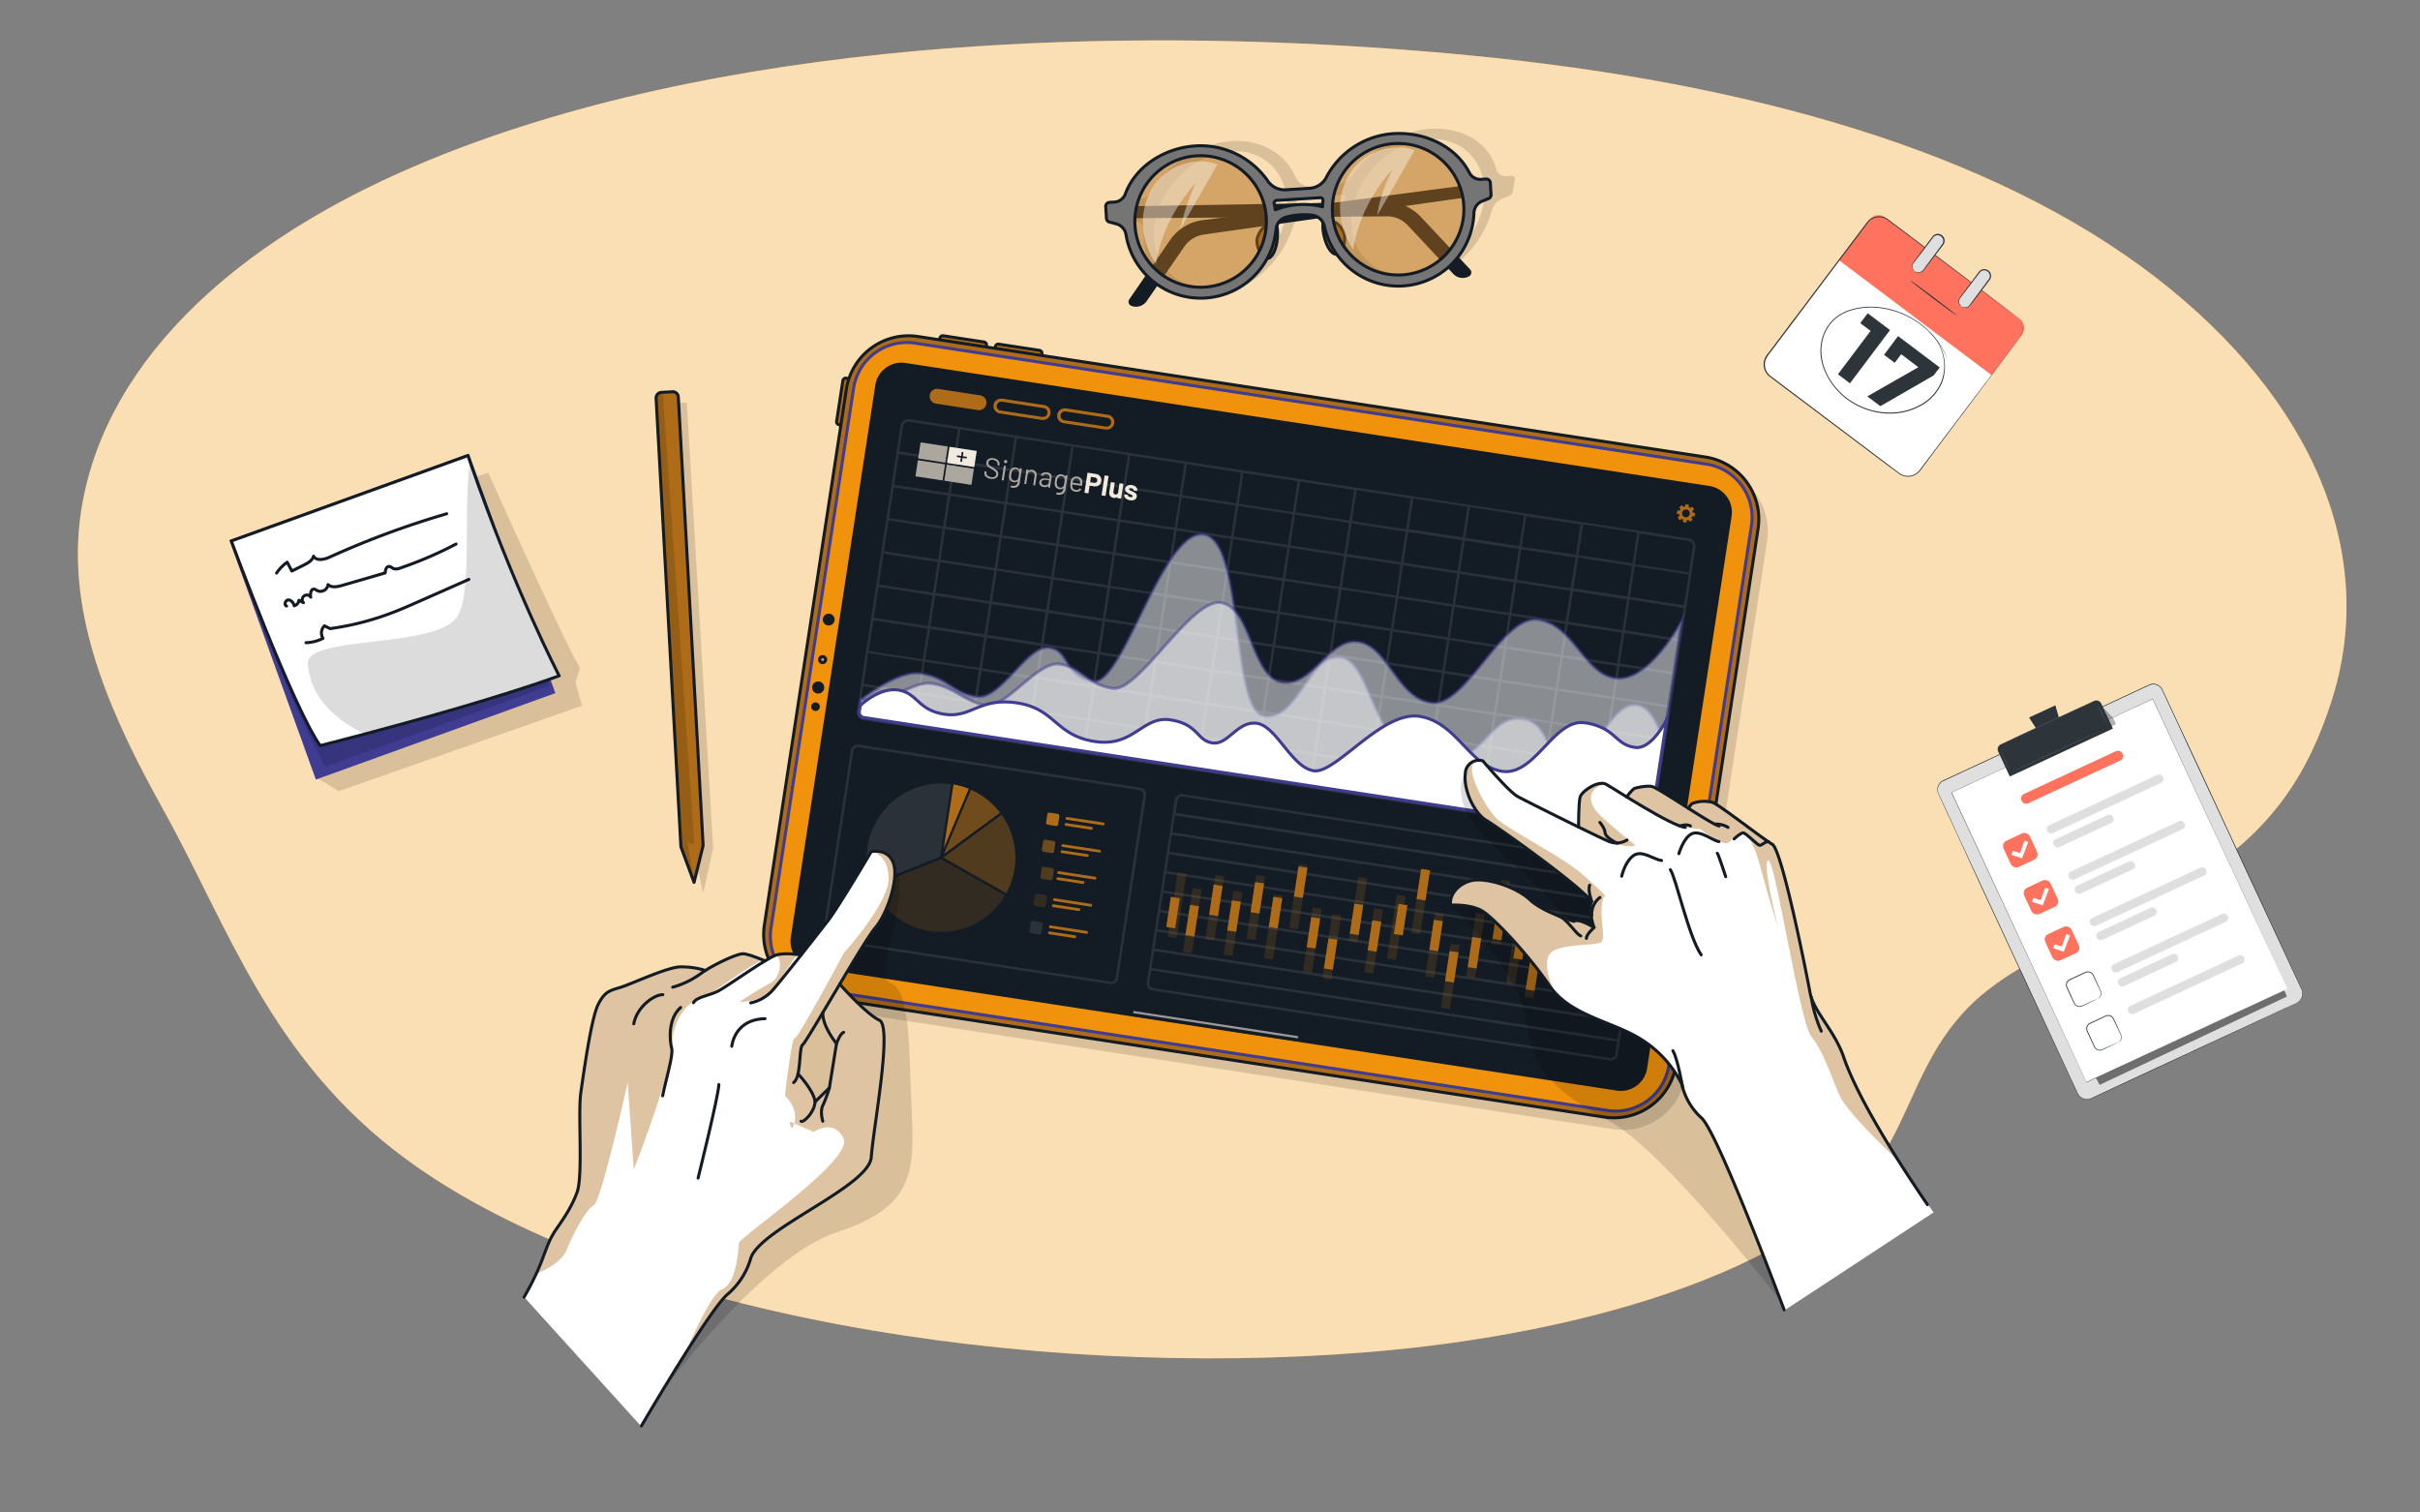<svg xmlns="http://www.w3.org/2000/svg" xmlns:xlink="http://www.w3.org/1999/xlink" viewBox="0 0 800 500"><rect x="0" y="0" width="800" height="500" fill="#808080" stroke="none"/><defs><style>.cls-1,.cls-7{fill:#3f3c91;}.cls-1,.cls-19,.cls-26,.cls-27,.cls-9{stroke:#3f3c91;stroke-miterlimit:10;}.cls-10,.cls-16,.cls-2,.cls-24,.cls-26,.cls-27,.cls-5{fill:#fff;}.cls-12,.cls-15,.cls-2,.cls-20,.cls-3{stroke:#131b24;stroke-linecap:round;stroke-linejoin:round;}.cls-14,.cls-17,.cls-22,.cls-23,.cls-25,.cls-3{fill:#ae6c18;}.cls-4{fill:#f29204;}.cls-5{opacity:0.7;}.cls-6{fill-opacity:0.7;}.cls-25,.cls-6{opacity:0.2;}.cls-8{clip-path:url(#clip-path);}.cls-12,.cls-9{fill:none;}.cls-11{clip-path:url(#clip-path-2);}.cls-13{fill:#131b24;}.cls-14,.cls-26{opacity:0.5;}.cls-15{fill:#757575;}.cls-16,.cls-22{opacity:0.4;}.cls-18{clip-path:url(#clip-path-3);}.cls-19{fill:#f1920c;}.cls-20{fill:#999;}.cls-21,.cls-24{opacity:0.1;}.cls-23{opacity:0.6;}.cls-28{fill:#aba79f;}.cls-29{fill:#f3eadf;}.cls-30{fill:#dfdfdf;}.cls-31{fill:#2e353a;}.cls-32{opacity:0.3;}.cls-33{fill:#ff725e;}.cls-34{fill:#4d5a64;}</style><clipPath id="clip-path"><rect class="cls-1" x="88.13" y="162.25" width="83.17" height="83.17" transform="translate(-61.51 56.16) rotate(-19.85)"/></clipPath><clipPath id="clip-path-2"><path class="cls-2" d="M184.86,223.41c-19.54,7.06-47.5,14.79-64.38,19.28-8.83,2.34-14.64,3.79-14.64,3.79-9.21-13.08-29.37-67.64-29.37-67.64L154.7,150.6l.68,2C170,195,184.86,223.41,184.86,223.41Z"/></clipPath><clipPath id="clip-path-3"><path class="cls-3" d="M224.24,131.3l8.2,148.2-3,12.19-4.35-11.78-8.2-148.2a1.87,1.87,0,0,1,1.76-2l3.65-.2A1.84,1.84,0,0,1,224.24,131.3Z"/></clipPath></defs><g id="Interactive_Dashboard" data-name="Interactive Dashboard"><path class="cls-4" d="M303,16.84c-59.12,5.32-115.79,17-163.94,37.25-70,29.43-108.9,73.42-113,121.27C23.47,206.94,37.31,237.73,54,267.72c21.5,38.57,35.37,82.51,80.27,115.49,69.9,51.33,205,73,318,63.77,73-5.94,150.12-28.53,172.58-69.37,8.31-15.12,12.36-31.36,26.57-45.33,17-16.74,47.91-26.52,71.36-40.15,29-16.84,40.63-37.82,47.85-60,15.79-48.57-5.77-100-57.84-140.31-54.34-42-135-64.59-226.49-73.47Q471.24,16.89,456,15.85C405.78,12.42,353.52,12.31,303,16.84Z"/><path class="cls-5" d="M303,16.84c-59.12,5.32-115.79,17-163.94,37.25-70,29.43-108.9,73.42-113,121.27C23.47,206.94,37.31,237.73,54,267.72c21.5,38.57,35.37,82.51,80.27,115.49,69.9,51.33,205,73,318,63.77,73-5.94,150.12-28.53,172.58-69.37,8.31-15.12,12.36-31.36,26.57-45.33,17-16.74,47.91-26.52,71.36-40.15,29-16.84,40.63-37.82,47.85-60,15.79-48.57-5.77-100-57.84-140.31-54.34-42-135-64.59-226.49-73.47Q471.24,16.89,456,15.85C405.78,12.42,353.52,12.31,303,16.84Z"/><path class="cls-6" d="M80.07,181.3l81.36-25s25.61,57.22,30.29,64.46l-1.47,4.89,2.14,7.66-80.45,28.25-7.22-4.46Z"/><rect class="cls-7" x="88.13" y="162.25" width="83.17" height="83.17" transform="translate(-61.51 56.16) rotate(-19.85)"/><g class="cls-8"><path class="cls-6" d="M162.32,171.69l19.79,54.82-74.6,26.93c-11.89-22.06-22.28-50.36-22.28-50.36Z"/></g><rect class="cls-9" x="88.13" y="162.25" width="83.17" height="83.17" transform="translate(-61.51 56.16) rotate(-19.85)"/><path class="cls-10" d="M184.86,223.41c-19.54,7.06-47.5,14.79-64.38,19.28-8.83,2.34-14.64,3.79-14.64,3.79-9.21-13.08-29.37-67.64-29.37-67.64L154.7,150.6l.68,2C170,195,184.86,223.41,184.86,223.41Z"/><g class="cls-11"><path class="cls-6" d="M184.86,223.41c-19.54,7.06-47.5,14.79-64.38,19.28-13.87-7.1-18-15.15-18.71-23.18-.91-9.54,41.61-5,49.2-15.41,5.41-7.43,2-36,4.41-51.5C170,195,184.86,223.41,184.86,223.41Z"/></g><path class="cls-12" d="M184.86,223.41c-19.54,7.06-47.5,14.79-64.38,19.28-8.83,2.34-14.64,3.79-14.64,3.79-9.21-13.08-29.37-67.64-29.37-67.64L154.7,150.6l.68,2C170,195,184.86,223.41,184.86,223.41Z"/><path class="cls-12" d="M91.43,189.45a14.43,14.43,0,0,1,3.51-3.59l1.54,2.92,4-2c1.33-.67,2.8-1.49,3.17-2.93,1,1.73,3.58,1.12,5.38.3a292,292,0,0,1,38.63-14.31"/><path class="cls-12" d="M94.73,200.34c-.92-.35-.38-2,.6-2s1.73,1,1.92,1.92a2.1,2.1,0,0,0,1.57-1.82l1.49.8a1.52,1.52,0,1,1,2.42-1.82c-.23-1.11,0-2.8,1.15-2.66a2.77,2.77,0,0,1,1,.5,2.52,2.52,0,0,0,3.56-2c1.22,1.11,3.14.72,4.73.25l14.18-4.12c0-.92.36-2.15,1.28-2.13.54,0,.94.48,1.44.7a3.15,3.15,0,0,0,2.23-.17,128.66,128.66,0,0,0,18.46-7.94"/><path class="cls-12" d="M101.16,212.46a12.9,12.9,0,0,0,5.61-1.44,3.33,3.33,0,0,1,.48-4.13l1.88.92a92.63,92.63,0,0,0,20.52-5.26c3-1.13,5.88-2.42,8.78-3.7L155,191.53"/><path class="cls-6" d="M499.61,58.1l-1.61.1a3.14,3.14,0,0,1-3.37-2.28c-2.45-9-11.43-14-21.84-13.33-9.39.58-19.27,6.5-25,14.68a8.72,8.72,0,0,1-6.32,3.87l-8,.5a5.11,5.11,0,0,1-5.21-3.16c-3.24-7.63-11.43-12.43-20.82-11.84C397,47.28,386.28,53.53,380.93,63a5.38,5.38,0,0,1-4.17,2.74l-1.61.1a1.76,1.76,0,0,0-1.53,1.45l-.64,4a1,1,0,0,0,.78,1.26l1.95.58a3.4,3.4,0,0,1,2.4,3.58c-.69,12.81,8.35,22.22,21.22,21.42,12.42-.77,24.22-10.78,28.08-23.14a6.34,6.34,0,0,1,4.37-4.15,22.53,22.53,0,0,1,8.43-.6,3.6,3.6,0,0,1,3.19,3.71c0,12.15,8.83,20.9,21.26,20.13,12.87-.8,25.09-11.53,28.47-24.5a6,6,0,0,1,3.59-3.95l2.17-.84a1.8,1.8,0,0,0,1.2-1.38l.63-4A1,1,0,0,0,499.61,58.1ZM399.87,94.72c-12,.75-20.12-8.67-18.17-21S395,50.78,406.92,50,427,58.71,425.09,71,411.83,94,399.87,94.72Zm28.78-26.28q.08-1.05.06-2.07a1.2,1.2,0,0,1,1.07-1.14l14.32-.89a.73.73,0,0,1,.72,1c-.22.69-.42,1.38-.59,2.08C438.06,65.64,431.91,67.24,428.65,68.44ZM465.2,90.67c-12,.75-20.12-8.67-18.17-21S460.29,46.73,472.25,46s20.11,8.68,18.17,21S477.16,89.93,465.2,90.67Z"/><path class="cls-13" d="M489.34,60.61,397.58,72.77a15.6,15.6,0,0,0-10.81,6.63L373.33,98.93a1.45,1.45,0,0,0,.68,2.18h0a4.29,4.29,0,0,0,5.07-1.57l12.42-18a9.44,9.44,0,0,1,6.45-4l91.73-13Z"/><path class="cls-13" d="M365.55,68.31l92.55-1.53a15.61,15.61,0,0,1,11.68,5L486,89.08a1.45,1.45,0,0,1-.35,2.25h0a4.29,4.29,0,0,1-5.25-.81l-15-16a9.41,9.41,0,0,0-7-3l-92.65.69Z"/><path class="cls-3" d="M421.64,74.19c1.14.22,1.09,8-1.48,10.64s-5.23-3.77-4.55-6.07S418.07,73.52,421.64,74.19Z"/><path class="cls-3" d="M437.72,73.2c-1.1.35-.09,8,2.79,10.37s4.72-4.39,3.77-6.59S441.18,72.08,437.72,73.2Z"/><path class="cls-14" d="M380.39,56c4.84-4.14,15.09-11.19,26.31-4.48s15.1,14,12.79,23.87-9.37,23.07-26,20.77S365.36,68.83,380.39,56Z"/><path class="cls-14" d="M445.82,52.77c4.84-4.14,15.08-11.19,26.31-4.48s15.09,14,12.79,23.87-9.37,23.07-26,20.77S430.79,65.63,445.82,52.77Z"/><path class="cls-15" d="M491.25,59.19l-1.61.1a4.13,4.13,0,0,1-3.92-2.21c-4.45-8.68-14.66-13.55-25.08-12.9a27,27,0,0,0-22.1,14.29A6.72,6.72,0,0,1,433,62.25l-8,.49a6.71,6.71,0,0,1-6-3.06,27.09,27.09,0,0,0-23.71-11.45C384.9,48.87,375.37,55,372,64.13a4.11,4.11,0,0,1-3.62,2.67l-1.61.1a1.34,1.34,0,0,0-1.24,1.41l.24,3.9a1.33,1.33,0,0,0,1.07,1.22L369,74a4.42,4.42,0,0,1,3.22,3.47,25,25,0,0,0,49.6-1.75,4.69,4.69,0,0,1,3.51-4,22.93,22.93,0,0,1,8.42-.59,4.72,4.72,0,0,1,4.05,3.6,25,25,0,0,0,49.45-4.34A4.39,4.39,0,0,1,490,66.49l2-.81a1.33,1.33,0,0,0,.91-1.35l-.24-3.9A1.33,1.33,0,0,0,491.25,59.19Zm-93,35.73a21.74,21.74,0,1,1,20.35-23A21.76,21.76,0,0,1,398.21,94.92ZM421.6,69.35c-.11-.68-.24-1.35-.4-2a.9.9,0,0,1,.83-1.1l14.32-.89a.9.9,0,0,1,1,1c-.07.67-.12,1.34-.14,2A25.82,25.82,0,0,0,421.6,69.35Zm41.94,21.52a21.74,21.74,0,1,1,20.35-23A21.76,21.76,0,0,1,463.54,90.87Z"/><path class="cls-16" d="M382.17,87.22s-8-10.58-2.35-22.88c5.09-11.06,17-12.32,22.64-10L390.13,75.86a74.93,74.93,0,0,1,5.1-15.25S384.36,71.6,382.17,87.22Z"/><path class="cls-16" d="M447.35,82.56S439.34,72,445,59.67c5.09-11.06,17-12.32,22.65-10L455.3,71.19c.93-7.72,5.1-15.25,5.1-15.25S449.54,66.93,447.35,82.56Z"/><polygon class="cls-6" points="229.54 282.15 232.44 295.18 235.75 280.43 227.05 133.09 221.11 133.09 229.54 282.15"/><path class="cls-17" d="M224.24,131.3l8.2,148.2-3,12.19-4.35-11.78-8.2-148.2a1.87,1.87,0,0,1,1.76-2l3.65-.2A1.84,1.84,0,0,1,224.24,131.3Z"/><g class="cls-18"><path class="cls-6" d="M229.42,291.69l-4.35-11.78-8.2-148.2a1.87,1.87,0,0,1,1.76-2l.51,0L227.4,279Z"/></g><path class="cls-12" d="M224.24,131.3l8.2,148.2-3,12.19-4.35-11.78-8.2-148.2a1.87,1.87,0,0,1,1.76-2l3.65-.2A1.84,1.84,0,0,1,224.24,131.3Z"/><path class="cls-6" d="M219.28,132.26l8.05,145.49a1.26,1.26,0,0,0,1.33,1.19l.88-.05"/><path class="cls-6" d="M255.69,309.77,282.8,132.64a20.78,20.78,0,0,1,23.68-17.39l260.31,39.84a20.78,20.78,0,0,1,17.39,23.68L557.07,355.9a20.77,20.77,0,0,1-23.67,17.39L273.08,333.44A20.76,20.76,0,0,1,255.69,309.77Z"/><path class="cls-3" d="M274.12,129.73h13.61a1,1,0,0,1,1,1v5.74a0,0,0,0,1,0,0H273.14a0,0,0,0,1,0,0v-5.74a1,1,0,0,1,1-1Z" transform="translate(106.87 390.65) rotate(-81.3)"/><path class="cls-3" d="M311.24,112h13.61a1,1,0,0,1,1,1v5.74a0,0,0,0,1,0,0H310.25a0,0,0,0,1,0,0v-5.74a1,1,0,0,1,1-1Z" transform="translate(21.11 -46.79) rotate(8.7)"/><path class="cls-3" d="M329.57,114.77h13.61a1,1,0,0,1,1,1v5.74a0,0,0,0,1,0,0H328.58a0,0,0,0,1,0,0v-5.74A1,1,0,0,1,329.57,114.77Z" transform="translate(21.75 -49.53) rotate(8.7)"/><path class="cls-3" d="M252.69,305.77,279.8,128.64a20.78,20.78,0,0,1,23.68-17.39l260.31,39.84a20.78,20.78,0,0,1,17.39,23.68L554.07,351.9a20.77,20.77,0,0,1-23.67,17.39L270.08,329.44A20.76,20.76,0,0,1,252.69,305.77Z"/><path class="cls-19" d="M531.42,367.1,269.76,327.05a17.77,17.77,0,0,1-14.88-20.26l27.31-178.48a17.79,17.79,0,0,1,20.26-14.88l261.67,40A17.79,17.79,0,0,1,579,173.74L551.68,352.22A17.79,17.79,0,0,1,531.42,367.1Z"/><path class="cls-20" d="M272.93,218.23a1,1,0,1,1-.85-1.17A1,1,0,0,1,272.93,218.23Z"/><path class="cls-13" d="M272.45,227.53a2,2,0,1,1-1.63-2.22A1.94,1.94,0,0,1,272.45,227.53Z"/><path class="cls-13" d="M275.88,205.12a1.95,1.95,0,1,1-1.63-2.22A1.94,1.94,0,0,1,275.88,205.12Z"/><path class="cls-13" d="M271,233.83a1.42,1.42,0,1,1-1.19-1.62A1.42,1.42,0,0,1,271,233.83Z"/><path class="cls-13" d="M572.43,170.66,544.5,353.18a8.78,8.78,0,0,1-10,7.35L315.29,327l-4.75-.73-17.87-2.74L284,322.19l-12.5-1.91-2.73-.42a8.78,8.78,0,0,1-7.35-10l27.94-182.52a8.76,8.76,0,0,1,10-7.34l81.83,12.52,12.38,1.9,11.83,1.81,15.2,2.32,5.5.84,139,21.27A8.78,8.78,0,0,1,572.43,170.66Z"/><g class="cls-21"><path class="cls-10" d="M367,325.29l-93-14.22a2.31,2.31,0,0,1-1.93-2.64l9.23-60.32a2.31,2.31,0,0,1,2.63-1.94l93,14.23a2.3,2.3,0,0,1,1.93,2.63l-9.23,60.33A2.3,2.3,0,0,1,367,325.29ZM283.8,247a1.5,1.5,0,0,0-1.71,1.26l-9.24,60.32a1.52,1.52,0,0,0,1.26,1.72l93,14.23a1.5,1.5,0,0,0,1.71-1.26L378,262.91a1.5,1.5,0,0,0-1.26-1.71Z"/></g><path class="cls-22" d="M311.84,283.49l20.82,11.81a24.58,24.58,0,0,0-1.54-26Z"/><path class="cls-23" d="M312,282.34l18.6-13.66a24.54,24.54,0,0,0-9.63-7.61l-3.67,8.69Z"/><path class="cls-17" d="M315.21,259.33,312,280.39l8.27-19.63A23.87,23.87,0,0,0,315.21,259.33Z"/><path class="cls-24" d="M310.73,283.24l3.68-24a24.56,24.56,0,0,0-26.29,33Z"/><path class="cls-25" d="M307.38,307.81A24.56,24.56,0,0,0,332.25,296l-21.18-12-22.66,9A24.56,24.56,0,0,0,307.38,307.81Z"/><rect class="cls-17" x="345.98" y="268.83" width="4.05" height="4.05" rx="0.63" transform="translate(44.98 -49.53) rotate(8.7)"/><path class="cls-17" d="M364.68,272.85,352.63,271a.48.48,0,0,1-.39-.53.46.46,0,0,1,.53-.39l12.06,1.84a.47.47,0,0,1-.15.92Z"/><path class="cls-17" d="M360.7,274.29,352.33,273a.46.46,0,0,1-.39-.53.46.46,0,0,1,.53-.39l8.37,1.28a.46.46,0,0,1,.39.53A.46.46,0,0,1,360.7,274.29Z"/><rect class="cls-23" x="344.61" y="277.79" width="4.05" height="4.05" rx="0.63" transform="translate(46.32 -49.22) rotate(8.7)"/><path class="cls-17" d="M363.31,281.81,351.26,280a.46.46,0,1,1,.14-.91l12.05,1.84a.47.47,0,1,1-.14.92Z"/><path class="cls-17" d="M359.33,283.25,351,282a.45.45,0,0,1-.39-.53.46.46,0,0,1,.53-.38l8.37,1.28a.46.46,0,0,1,.39.53A.47.47,0,0,1,359.33,283.25Z"/><rect class="cls-22" x="343.24" y="286.74" width="4.05" height="4.05" rx="0.63" transform="matrix(0.99, 0.15, -0.15, 0.99, 47.66, -48.91)"/><path class="cls-17" d="M361.94,290.77l-12.05-1.85a.46.46,0,0,1-.39-.53A.48.48,0,0,1,350,288l12.05,1.85a.46.46,0,0,1,.39.53A.46.46,0,0,1,361.94,290.77Z"/><path class="cls-17" d="M358,292.21l-8.37-1.29a.46.46,0,0,1-.39-.53.47.47,0,0,1,.53-.39l8.37,1.29a.46.46,0,0,1,.39.53A.48.48,0,0,1,358,292.21Z"/><rect class="cls-25" x="341.87" y="295.7" width="4.05" height="4.05" rx="0.63" transform="translate(49 -48.6) rotate(8.7)"/><path class="cls-17" d="M360.57,299.73l-12.05-1.85a.46.46,0,0,1-.39-.53.47.47,0,0,1,.53-.39l12,1.85a.46.46,0,0,1,.39.53A.46.46,0,0,1,360.57,299.73Z"/><path class="cls-17" d="M356.59,301.16l-8.38-1.28a.47.47,0,1,1,.14-.92l8.38,1.29a.46.46,0,1,1-.14.91Z"/><rect class="cls-24" x="340.5" y="304.66" width="4.05" height="4.05" rx="0.63" transform="translate(50.34 -48.29) rotate(8.7)"/><path class="cls-17" d="M359.2,308.69l-12.05-1.85a.46.46,0,0,1-.39-.53.47.47,0,0,1,.53-.39l12,1.85a.46.46,0,0,1,.39.53A.47.47,0,0,1,359.2,308.69Z"/><path class="cls-17" d="M355.22,310.12l-8.38-1.28a.46.46,0,0,1-.39-.53.47.47,0,0,1,.53-.39l8.38,1.28a.47.47,0,0,1,.39.53A.46.46,0,0,1,355.22,310.12Z"/><g class="cls-21"><path class="cls-10" d="M542.1,285.69,391,262.56a2.31,2.31,0,0,0-2.63,1.93l-.64,4.16-.12.79-.86,5.61-.12.8-.86,5.6-.12.8-.86,5.6-.12.8-.86,5.61-.12.79-.86,5.6-.12.8-.86,5.6-.12.8-.86,5.61-.12.8-.86,5.6-.12.79-.64,4.16a2.32,2.32,0,0,0,1.94,2.64l151.12,23.13a2.31,2.31,0,0,0,2.63-1.94l.64-4.16.12-.79.86-5.6.12-.8.86-5.61.12-.8.86-5.6.12-.8.86-5.6.12-.79.86-5.61.12-.8.86-5.6.12-.8.86-5.6.12-.8.86-5.61.12-.79.64-4.16A2.31,2.31,0,0,0,542.1,285.69ZM534,348.52a1.51,1.51,0,0,1-1.71,1.26L381.16,326.65a1.5,1.5,0,0,1-1.26-1.71l.64-4.16,154.09,23.58Zm.75-5L380.66,320l.86-5.6L535.61,338Zm1-6.39L381.64,313.58l.86-5.61,154.09,23.59Zm1-6.41L382.62,307.17l.86-5.6,154.09,23.59Zm1-6.4L383.6,300.78l.86-5.61,154.09,23.59Zm1-6.4L384.58,294.38l.86-5.61,154.09,23.58Zm1-6.4L385.56,288l.86-5.6L540.51,306Zm1-6.4L386.54,281.57l.86-5.6,154.09,23.59Zm1-6.4L387.52,275.17l.86-5.6,154.09,23.58Zm-153.11-30,.63-4.16a1.5,1.5,0,0,1,1.72-1.25L542,286.49a1.49,1.49,0,0,1,1.26,1.7l-.64,4.16Z"/></g><g class="cls-21"><path class="cls-10" d="M558.24,178,300.72,138.61a2.64,2.64,0,0,0-3,2.2l-14.43,94.28a2.64,2.64,0,0,0,2.21,3L543,277.51a2.64,2.64,0,0,0,3-2.21L560.45,181A2.64,2.64,0,0,0,558.24,178Zm-210,13.56,17.92,2.74-1.56,10.17-17.91-2.74Zm-2.35,10-17.91-2.74,1.55-10.17,17.92,2.75Zm21.06-7.18,17.92,2.74-1.56,10.17-17.91-2.74Zm92.88,13.4-17.92-2.74,1.56-10.17,17.91,2.74Zm2.35-10,17.91,2.74-1.55,10.17L460.58,208Zm-57.81,2.37,17.92,2.74-1.56,10.17-17.91-2.74ZM402,210.22l-17.91-2.75,1.55-10.16,17.92,2.74ZM423,203,441,205.77l-1.56,10.17-17.91-2.74Zm18.71,2.87,17.92,2.74-1.56,10.17-17.91-2.74Zm-.67-.92-17.92-2.74,1.56-10.17,17.91,2.74Zm-18.71-2.87-17.91-2.74L406,189.2,423.92,192Zm-18.71-2.86-17.91-2.74,1.55-10.17,17.91,2.74ZM385,196.39,367,193.65l1.55-10.17,17.91,2.74Zm-1.8,11.76-1.56,10.17-17.91-2.74,1.55-10.17Zm.79.12L401.86,211l-1.56,10.17-17.91-2.74Zm18.71,2.86,17.92,2.75L419,224.05,401.1,221.3ZM421.36,214l17.92,2.74-1.56,10.17-17.91-2.74Zm18.71,2.86L458,219.6l-1.56,10.17L438.52,227Zm18.71,2.87,17.92,2.74-1.56,10.17-17.91-2.75Zm.13-.8,1.55-10.17,17.92,2.74-1.56,10.17Zm20.26-7.31,17.92,2.75-1.56,10.16-17.91-2.74Zm18.71,2.87,17.92,2.74-1.56,10.17-17.91-2.74Zm.12-.8,1.56-10.17,17.91,2.74-1.55,10.17Zm-.79-.12-17.92-2.74,1.56-10.17,17.91,2.74ZM481,199.86l1.56-10.17,17.91,2.75-1.55,10.16Zm-.79-.12L462.26,197l1.56-10.17,17.91,2.74Zm-18.71-2.86-17.92-2.75L445.11,184,463,186.71ZM442.76,194l-17.92-2.74,1.56-10.17,17.91,2.74Zm-18.71-2.86-17.92-2.74,1.56-10.17L425.6,181Zm-18.71-2.86-17.92-2.75L389,175.38l17.91,2.74Zm-18.71-2.87-17.92-2.74,1.56-10.17,17.91,2.74Zm-18.71-2.86L350,179.82l1.56-10.17,17.91,2.74Zm-.13.79-1.55,10.17-17.91-2.74,1.55-10.17Zm-20.26,7.31-17.91-2.74,1.55-10.17,17.91,2.74Zm-18.71-2.86-17.91-2.75,1.55-10.16,17.91,2.74Zm-.12.79-1.56,10.17L309.23,196l1.55-10.17Zm-1.68,11-1.56,10.17L307.55,207l1.56-10.16Zm.8.12,17.91,2.74-1.56,10.17-17.91-2.74Zm18.7,2.86,17.92,2.75-1.56,10.16L345,212.71Zm16.24,13.71-1.56,10.17-17.91-2.74,1.56-10.17Zm.8.12,17.91,2.74-1.56,10.17L362,226.54Zm18.71,2.87L400.18,222l-1.56,10.17-17.91-2.74ZM401,222.1l17.91,2.74L417.33,235l-17.91-2.74ZM419.69,225l17.91,2.75L436,237.87l-17.91-2.74Zm18.71,2.87,17.91,2.74-1.56,10.17L436.84,238Zm18.71,2.86L475,233.43l-1.56,10.17-17.91-2.74Zm18.71,2.87,17.91,2.74-1.56,10.17-17.91-2.75Zm.12-.8,1.55-10.17,17.92,2.74-1.56,10.17Zm20.26-7.31,17.92,2.75-1.56,10.16-17.91-2.74Zm18.71,2.87,17.92,2.74-1.56,10.17-17.91-2.74Zm.13-.8,1.55-10.17,17.92,2.74L533,230.26Zm1.67-11,1.56-10.16,17.91,2.74-1.55,10.17Zm1.68-11L520,195.42l17.91,2.74-1.55,10.17Zm-.79-.12-17.92-2.74,1.56-10.17,17.91,2.74Zm-16.24-13.71,1.56-10.17,17.91,2.74-1.56,10.17Zm-.8-.12-17.91-2.74,1.56-10.17,17.91,2.74Zm-18.71-2.87L463.94,186l1.56-10.17,17.91,2.75Zm-18.71-2.86-17.91-2.74L446.79,173l17.91,2.74Zm-18.71-2.86-17.91-2.74,1.56-10.17L446,172.88Zm-18.71-2.87-17.91-2.74,1.56-10.17L427.28,170ZM407,177.32l-17.91-2.74,1.56-10.17,17.91,2.74Zm-18.7-2.86-17.92-2.75L372,161.55l17.91,2.74Zm-18.72-2.87-17.91-2.74,1.56-10.17,17.91,2.74Zm-18.7-2.86L333,166l1.56-10.17,17.91,2.74Zm-.13.8-1.55,10.16L331.29,177l1.56-10.17Zm-20.26,7.3-17.92-2.74,1.56-10.17,17.91,2.74ZM311.79,174l-17.92-2.75,1.56-10.16,17.91,2.74Zm-.12.79-1.56,10.17-17.91-2.74L293.75,172Zm-1.68,11-1.56,10.17-17.91-2.74L292.07,183Zm-1.68,11-1.56,10.17-17.91-2.74L290.4,194Zm-1.68,11-1.56,10.17-17.91-2.74,1.56-10.17Zm.8.12,17.91,2.74-1.56,10.17L305.87,218Zm18.71,2.87,17.91,2.74-1.56,10.17-17.91-2.75Zm16.23,13.7-1.56,10.17-17.91-2.74,1.56-10.17Zm.8.12,17.91,2.75-1.56,10.16-17.91-2.74Zm18.71,2.87,17.91,2.74-1.56,10.17-17.91-2.74Zm18.71,2.86,17.91,2.74-1.56,10.17L379,240.37Zm18.71,2.87,17.91,2.74L415.65,246l-17.91-2.75ZM418,235.93l17.91,2.74-1.56,10.17-17.91-2.74Zm18.71,2.86,17.91,2.75-1.56,10.16L435.16,249Zm18.71,2.87,17.91,2.74-1.56,10.17-17.91-2.74Zm18.71,2.86,17.91,2.74-1.56,10.17-17.91-2.74Zm18.71,2.86,17.91,2.75-1.56,10.16-17.91-2.74Zm.12-.79,1.56-10.17,17.91,2.74-1.56,10.17Zm20.27-7.31L531.15,242l-1.56,10.17-17.91-2.74ZM532,242.15l17.91,2.74-1.56,10.17-17.91-2.75Zm.12-.8,1.55-10.17,17.92,2.74L550,244.09Zm1.68-11,1.55-10.16L553.22,223l-1.56,10.17Zm1.67-11L537,209.25,554.89,212l-1.55,10.17Zm1.68-11,1.56-10.17L556.57,201,555,211.19Zm1.68-11,1.56-10.17,17.91,2.74-1.56,10.17Zm-.8-.12-17.91-2.75,1.56-10.16,17.91,2.74Zm-16.23-13.71,1.56-10.17,17.91,2.74-1.56,10.17Zm-.8-.12L503,180.8l1.56-10.17,17.91,2.74Zm-18.71-2.87-17.91-2.74,1.56-10.17,17.91,2.74Zm-18.71-2.86-17.91-2.74,1.56-10.17,17.91,2.74ZM464.82,175l-17.91-2.75L448.47,162l17.91,2.74Zm-18.71-2.87-17.91-2.74,1.56-10.17,17.91,2.74Zm-18.71-2.86-17.91-2.74,1.56-10.17L429,159.05Zm-18.71-2.87-17.91-2.74,1.56-10.17,17.91,2.75ZM390,163.49l-17.91-2.74,1.56-10.17,17.91,2.74Zm-18.71-2.86-17.91-2.74,1.56-10.17,17.91,2.74Zm-18.71-2.87L334.65,155l1.56-10.17,17.91,2.74Zm-18.71-2.86-17.91-2.74L317.5,142l17.91,2.74Zm-.12.8-1.55,10.17-17.92-2.75L315.82,153ZM313.47,163l-17.92-2.74,1.56-10.17L315,152.83ZM287,215.88,305,218.63l-1.55,10.16-17.92-2.74Zm18.71,2.87,17.91,2.74-1.55,10.17-17.92-2.74ZM322,232.45l-1.55,10.17-17.92-2.74,1.56-10.17Zm.8.13,17.91,2.74-1.55,10.17-17.92-2.75Zm18.71,2.86,17.91,2.74-1.55,10.17-17.92-2.74Zm18.71,2.86,17.91,2.75-1.55,10.16-17.92-2.74Zm18.71,2.87,17.91,2.74-1.55,10.17-17.92-2.74ZM397.62,244l17.91,2.74L414,256.94l-17.92-2.74Zm18.71,2.86,17.91,2.75-1.55,10.16-17.92-2.74ZM435,249.76,453,252.5l-1.55,10.17-17.92-2.74Zm18.71,2.86,17.91,2.74-1.55,10.17-17.92-2.74Zm18.71,2.87,17.91,2.74-1.55,10.17-17.92-2.75Zm18.71,2.86,17.91,2.74-1.55,10.17-17.92-2.74Zm18.71,2.86L527.79,264l-1.55,10.16-17.92-2.74Zm.12-.79,1.56-10.17L529.47,253l-1.56,10.17Zm20.27-7.31,17.91,2.74L546.62,266l-17.91-2.74Zm29.38-72.21-1.28,8.36-17.91-2.74L542,176.35l16.1,2.47A1.83,1.83,0,0,1,559.65,180.9Zm-259-41.5,16.1,2.47L315.14,152l-17.91-2.75,1.28-8.36A1.84,1.84,0,0,1,300.6,139.4Zm-16.52,95.81,1.28-8.36,17.91,2.74-1.55,10.17-16.11-2.47A1.83,1.83,0,0,1,284.08,235.21Zm259.06,41.5L527,274.25l1.56-10.17,17.91,2.74-1.28,8.36A1.83,1.83,0,0,1,543.14,276.71Z"/></g><path class="cls-26" d="M549.73,245.68l-4.51,29.49a1.75,1.75,0,0,1-2,1.46L285.55,237.19a1.76,1.76,0,0,1-1.47-2l.61-3.95s12.11-9.76,19.69-8.6c8.95,1.37,10.54,6.45,18.51,7.67s16.76-17.3,24-16.19c3.9.6,4.9,3.6,6.82,6.36a10.33,10.33,0,0,0,7.4,4.66l.3.06c9.8,1.5,23.06-50.53,36.54-48.47,6,.91,8.37,12.4,10.16,25.08,2.27,16,3.55,34,9.8,34.91,11.18,1.71,15-21,25.37-19.38,6.54,1,8.92,13.11,14.41,22.69,3.25,5.68,7.61,10.47,14.57,11.54,6.33,1,10.56-.51,13.85-2.82,6.45-4.51,9.33-12.2,17.39-11,4.77.73,6.52,4.41,8.3,7.88,1.55,3,3.13,5.91,6.81,6.47,4.33.66,8-5.53,11.92-11,3.22-4.52,6.57-8.57,10.55-8s6.47,5.5,7.68,9A29.57,29.57,0,0,1,549.73,245.68Z"/><path class="cls-26" d="M555.93,205.17l-10.71,70a1.75,1.75,0,0,1-2,1.46L285.55,237.19a1.76,1.76,0,0,1-1.47-2l.61-3.95c10.7,1.64,16.41-6.37,23.59-5.27s10.9,6.12,17.62,7.14,17.08-14.69,24.44-13.57a14.69,14.69,0,0,1,3.35.94c2.83,1.18,4.78,3.09,7.4,4.66a17.84,17.84,0,0,0,6.74,2.42c8.61,1.32,25.84-29.85,35.82-28.32a7.52,7.52,0,0,1,4.44,2.57c5.9,6.43,7.42,22.5,15.74,23.78,10.09,1.54,15.49-14.87,25.27-13.37s12.68,18.36,24,20.1,23.62-29.24,35.39-27.44,15.13,17.71,25.36,19.28C545.09,225.88,555.93,205.17,555.93,205.17Z"/><path class="cls-27" d="M551,237.72l-5.73,37.45a1.75,1.75,0,0,1-2,1.46L285.55,237.19a1.76,1.76,0,0,1-1.47-2l.3-1.93c.37-.36,6.43-6.09,12.6-5.14,6.37,1,6.38,6.67,15.27,8s11.47-5.66,24.07-3.73,12.56,10.74,25.58,12.73,15.72-8.56,25-7.15,8.63,6.81,13.88,7.62,8.33-7.45,14.8-6.46,11.41,14.55,18.7,15.67c5.13.78,14.18-9.35,23.41-14.8,3.91-2.29,7.85-3.75,11.54-3.19,7.61,1.17,12.05,7.1,16.88,11.91,3,3,6.23,5.6,10.45,6.25,6,.92,10.61-4.53,15.24-9.34,3.76-3.91,7.54-7.39,12.16-6.68a18.87,18.87,0,0,1,6.57,2.11c4,2.24,5,5.26,9.84,6C546.13,248,551,237.72,551,237.72Z"/><path class="cls-17" d="M323.25,135.56l-13.83-2.12a2.47,2.47,0,0,1-2.07-2.81h0a2.47,2.47,0,0,1,2.81-2.06L324,130.69a2.45,2.45,0,0,1,2.06,2.81h0A2.46,2.46,0,0,1,323.25,135.56Z"/><path class="cls-17" d="M330.89,132.77h0l.23,0L345,134.91a1.39,1.39,0,0,1,1,.58,1.45,1.45,0,0,1,.27,1.09,1.47,1.47,0,0,1-1.45,1.24l-.22,0-13.84-2.11a1.49,1.49,0,0,1-1-.59,1.45,1.45,0,0,1-.26-1.09,1.48,1.48,0,0,1,1.44-1.24m0-1a2.46,2.46,0,0,0-.37,4.9l13.84,2.12a2.31,2.31,0,0,0,.37,0,2.46,2.46,0,0,0,.37-4.9l-13.83-2.12a2.43,2.43,0,0,0-.38,0Z"/><path class="cls-17" d="M352,136h0l.22,0,13.84,2.12a1.39,1.39,0,0,1,1,.58,1.5,1.5,0,0,1,.27,1.09,1.47,1.47,0,0,1-1.45,1.24.93.93,0,0,1-.23,0l-13.83-2.11a1.48,1.48,0,0,1-1.23-1.67A1.48,1.48,0,0,1,352,136m0-1a2.46,2.46,0,0,0-.37,4.9L365.46,142l.38,0a2.46,2.46,0,0,0,.37-4.9L352.37,135a2.31,2.31,0,0,0-.37,0Z"/><path class="cls-17" d="M560.2,170.71l.17-1.08-.8-.19a1.89,1.89,0,0,0-.13-.52l.62-.54-.65-.88-.7.43a2.07,2.07,0,0,0-.45-.27l0-.82-1.08-.17-.19.8a1.89,1.89,0,0,0-.52.13L556,167l-.88.64.43.71a1.86,1.86,0,0,0-.27.45l-.82-.05-.17,1.08.8.19a2.11,2.11,0,0,0,.12.51l-.61.55.64.88.7-.43a2.13,2.13,0,0,0,.46.27l-.06.82,1.09.17.19-.8a1.74,1.74,0,0,0,.51-.13l.54.62.89-.65-.43-.7a1.86,1.86,0,0,0,.27-.45Zm-3.07.26a1.27,1.27,0,0,1-1.07-1.44,1.27,1.27,0,1,1,2.51.38A1.25,1.25,0,0,1,557.13,171Z"/><rect class="cls-25" x="400.07" y="289.36" width="2.98" height="21.4" transform="translate(50.02 -57.3) rotate(8.7)"/><rect class="cls-17" x="400.44" y="292.61" width="2.98" height="10.07" transform="translate(49.66 -57.38) rotate(8.7)"/><rect class="cls-25" x="392.63" y="293.69" width="2.98" height="21.4" transform="translate(50.59 -56.13) rotate(8.7)"/><rect class="cls-17" x="389.09" y="302.88" width="10.08" height="2.98" transform="translate(33.63 647.91) rotate(-81.3)"/><rect class="cls-25" x="386.63" y="288.62" width="2.98" height="21.4" transform="matrix(0.99, 0.15, -0.15, 0.99, 49.75, -55.27)"/><rect class="cls-17" x="386.27" y="296.65" width="2.98" height="10.08" transform="translate(50.11 -55.19) rotate(8.7)"/><rect class="cls-25" x="406.06" y="294.56" width="2.98" height="21.4" transform="translate(50.88 -58.15) rotate(8.7)"/><rect class="cls-17" x="406.43" y="297.81" width="2.98" height="10.08" transform="translate(50.53 -58.24) rotate(8.7)"/><rect class="cls-25" x="413.64" y="289.31" width="2.98" height="21.4" transform="translate(50.17 -59.35) rotate(8.7)"/><rect class="cls-17" x="414.13" y="291.77" width="2.98" height="10.08" transform="translate(49.69 -59.46) rotate(8.7)"/><rect class="cls-25" x="419.42" y="295.79" width="2.98" height="21.4" transform="translate(51.21 -60.15) rotate(8.7)"/><rect class="cls-17" x="420.16" y="296.65" width="2.98" height="10.08" transform="translate(50.5 -60.32) rotate(8.7)"/><rect class="cls-25" x="427.74" y="285.74" width="2.98" height="21.4" transform="translate(49.79 -61.53) rotate(8.7)"/><rect class="cls-17" x="428.47" y="286.6" width="2.98" height="10.07" transform="translate(49.07 -61.69) rotate(8.7)"/><rect class="cls-25" x="432.32" y="300.08" width="2.98" height="21.4" transform="translate(52.01 -62.06) rotate(8.7)"/><rect class="cls-17" x="432.69" y="303.33" width="2.98" height="10.08" transform="translate(51.65 -62.14) rotate(8.7)"/><rect class="cls-25" x="438.76" y="302.32" width="2.98" height="21.4" transform="translate(52.43 -63) rotate(8.7)"/><rect class="cls-17" x="438.39" y="310.36" width="2.98" height="10.08" transform="translate(52.78 -62.92) rotate(8.7)"/><rect class="cls-25" x="447.41" y="290.06" width="2.98" height="21.4" transform="translate(50.68 -64.47) rotate(8.7)"/><rect class="cls-17" x="446.93" y="298.89" width="2.98" height="10.07" transform="translate(51.15 -64.35) rotate(8.7)"/><rect class="cls-25" x="452.61" y="300.37" width="2.98" height="21.4" transform="translate(52.29 -65.12) rotate(8.7)"/><rect class="cls-17" x="452.86" y="304.42" width="2.98" height="10.07" transform="translate(52.05 -65.18) rotate(8.7)"/><rect class="cls-25" x="460.08" y="295.86" width="2.98" height="21.4" transform="translate(51.69 -66.3) rotate(8.7)"/><rect class="cls-17" x="460.45" y="299.12" width="2.98" height="10.08" transform="matrix(0.99, 0.15, -0.15, 0.99, 51.33, -66.39)"/><rect class="cls-25" x="468.15" y="287.38" width="2.98" height="21.4" transform="translate(50.5 -67.62) rotate(8.7)"/><rect class="cls-17" x="469.01" y="287.44" width="2.98" height="10.08" transform="translate(49.67 -67.82) rotate(8.7)"/><rect class="cls-25" x="472.73" y="301.79" width="2.98" height="21.4" transform="translate(52.75 -68.16) rotate(8.7)"/><rect class="cls-17" x="473.22" y="304.25" width="2.98" height="10.08" transform="translate(52.26 -68.26) rotate(8.7)"/><rect class="cls-25" x="477.92" y="312.1" width="2.98" height="21.4" transform="translate(54.36 -68.82) rotate(8.7)"/><rect class="cls-17" x="478.42" y="314.56" width="2.98" height="10.08" transform="translate(53.88 -68.93) rotate(8.7)"/><rect class="cls-25" x="486.26" y="301.92" width="2.98" height="21.4" transform="translate(52.91 -70.2) rotate(8.7)"/><rect class="cls-17" x="485.9" y="309.95" width="2.98" height="10.08" transform="translate(53.28 -70.13) rotate(8.7)"/><rect class="cls-25" x="494.71" y="290.97" width="2.98" height="21.4" transform="translate(51.35 -71.6) rotate(8.7)"/><rect class="cls-17" x="494.11" y="300.6" width="2.98" height="10.08" transform="translate(51.95 -71.46) rotate(8.7)"/><rect class="cls-25" x="499.51" y="303.95" width="2.98" height="21.4" transform="translate(53.37 -72.17) rotate(8.7)"/><rect class="cls-17" x="499.87" y="307.2" width="2.98" height="10.08" transform="matrix(0.99, 0.15, -0.15, 0.99, 53.02, -72.28)"/><rect class="cls-25" x="505.59" y="308.48" width="2.98" height="21.4" transform="translate(54.13 -73.04) rotate(8.7)"/><rect class="cls-17" x="505.1" y="317.31" width="2.98" height="10.08" transform="translate(54.6 -72.94) rotate(8.7)"/><rect class="cls-25" x="513.22" y="302.89" width="2.98" height="21.4" transform="translate(53.37 -74.26) rotate(8.7)"/><rect class="cls-17" x="514.08" y="302.96" width="2.98" height="10.08" transform="translate(52.53 -74.46) rotate(8.7)"/><rect class="cls-25" x="518.83" y="310.51" width="2.98" height="21.4" transform="translate(54.59 -75.02) rotate(8.7)"/><rect class="cls-17" x="519.45" y="312.17" width="2.98" height="10.08" transform="translate(53.99 -75.16) rotate(8.7)"/><rect class="cls-25" x="525.89" y="308.67" width="2.98" height="21.4" transform="translate(54.39 -76.11) rotate(8.7)"/><rect class="cls-17" x="526.63" y="309.53" width="2.98" height="10.08" transform="translate(53.67 -76.28) rotate(8.7)"/><rect class="cls-25" x="532.1" y="312.4" width="2.98" height="21.4" transform="translate(55.02 -77.01) rotate(8.7)"/><rect class="cls-17" x="531.37" y="322.82" width="2.98" height="10.08" transform="matrix(0.99, 0.15, -0.15, 0.99, 55.75, -76.86)"/><rect class="cls-20" x="373.8" y="337.87" width="56.12" height="1.74" transform="translate(55.88 -56.9) rotate(8.7)"/><path class="cls-6" d="M487.24,252.3s-7.52,4.17-2.74,15.48,33.93,29.87,33.34,39.31c0,0-29.91-18.64-38.22-7.88,0,0,22.59,21.91,24.94,38.4s10,23.78,27.68,33.18,56.12,59,56.12,59l-5.75-83.31-56-63.2-27.68-15.77Z"/><path class="cls-10" d="M639.19,400.82,589.88,433.2l-.08,0a.24.24,0,0,1-.21-.15c-.22-.58-22-58.79-27.25-63.33a21.45,21.45,0,0,1-6.22-9.94s0,0,0,0,0,0,0-.08c-.19-.64-.28-1.06-.3-1.17a36.25,36.25,0,0,0-12.87-14.46,67.18,67.18,0,0,0-11.64-5.6c-6.2-2.51-12.58-5.1-17.09-9.89a21,21,0,0,1-2.11-2.63c-7.17-10.5-18.24-22.09-21.93-24.47s-10.45-2.06-10.51-2.05a.22.22,0,0,1-.24-.18,6.29,6.29,0,0,1,1.62-5.09,10,10,0,0,1,7.63-3.5c5.7,0,13.55,3,17.51,6.77s13.12,6.54,14.17,6.86c1.49-.88,5,1,6.29,1.81-1.53-5.45-.91-7.55-.67-8.08-3.28-4.25-20.36-16.83-29.43-23.14h0c-2.5-1.75-4.38-3-5.2-3.49-4.23-2.49-7.73-10.28-7.05-15.72a5,5,0,0,1,2-3.78,4.82,4.82,0,0,1,2.85-.73,6.26,6.26,0,0,1,1.21.15.41.41,0,0,1,.11.07c.08.11,8.57,10.18,11.51,11.76,1.44.77,9.1,4.64,16.38,8.24l3.28,1.62a80.69,80.69,0,0,1,.5-9.49c.28-1.24,2.26-3,4.51-4,1-.48,3-1.17,4.43-.41.55.31,1.85,1.11,3.65,2.23l3,1.86a11.68,11.68,0,0,1,2.32-2.61c.75-.44,4.9-1.21,6.38-.69,1.29.47,5.43,3.1,9.81,5.88l1.89,1.19c.23-.43.77-1.33,1.28-1.53a11.42,11.42,0,0,1,6.75-.36c1.48.54,6.56,4.29,11.48,7.92,2.7,2,5.29,3.91,7,5.06a.24.24,0,0,1,.14.1c.49.33.9.59,1.21.77,3.62,2.07,12.52,48.75,12.61,49.22.58,3.13,2.7,6.36,4.94,9.78a51.71,51.71,0,0,1,6.16,11.49c2.85,8.33,9.34,20.52,18.85,35.42q1.29,2,2.66,4.11C633.76,392.84,636.5,396.9,639.19,400.82Z"/><path class="cls-22" d="M529.32,311.44c-1.91,1.51-15.77.08-17.47,4.74-1,2.75-.26,6.91,2.34,12.4a21,21,0,0,1-2.11-2.63c-7.17-10.5-18.24-22.09-21.93-24.47s-10.45-2.06-10.51-2.05a.22.22,0,0,1-.24-.18,6.29,6.29,0,0,1,1.62-5.09,10,10,0,0,1,7.63-3.5c5.7,0,13.55,3,17.51,6.77s13.12,6.54,14.17,6.86c1.49-.88,5,1,6.29,1.81-1.53-5.45-.91-7.55-.67-8.08-3.28-4.25-20.36-16.83-29.43-23.14h0c-2.5-1.75-4.38-3-5.2-3.49-4.23-2.49-7.73-10.28-7.05-15.72a5,5,0,0,1,2-3.78,4.82,4.82,0,0,1,2.85-.73,6.4,6.4,0,0,0-1.88,1.14c-2.78,2.37,3.85,14.88,7.58,18.34,3.9,3.61,21.44,12.57,27.74,17.91,3.46,2.93,8,7.37,8,7.37C527.79,300.63,531.22,309.94,529.32,311.44Z"/><path class="cls-17" d="M593.72,235c0-.09,0-.11,0-.07A.06.06,0,0,1,593.72,235Z"/><path class="cls-22" d="M628.53,384.79C621.1,377.72,610,366.71,608,361.88c-3.16-7.4-5.27-14.23-9.2-19.21s-11.9-58.05-14.19-58.2,2.88,21,3.15,22.08c-.22-.67-3.08-9.68-5.82-19.95-2.84-10.67-5.71-11.25-5.71-11.25-3.81.76-3.83,3.47-5.78,3.43s-8.64-4.79-8.64-4.79c-6.49.94-30.84-14.74-30.84-14.74-5.54.75-6.84,5.59-2.11,10.13s11.8,10.07,11.8,10.07c-4.56,2.22-21.3-7.17-21.3-7.17l-1-.9,3.28,1.62a80.69,80.69,0,0,1,.5-9.49c.28-1.24,2.26-3,4.51-4,1-.48,3-1.17,4.43-.41.55.31,1.85,1.11,3.65,2.23l3,1.86a11.68,11.68,0,0,1,2.32-2.61c.75-.44,4.9-1.21,6.38-.69,1.29.47,5.43,3.1,9.81,5.88l1.89,1.19c.23-.43.77-1.33,1.28-1.53a11.42,11.42,0,0,1,6.75-.36c1.48.54,6.56,4.29,11.48,7.92,2.7,2,5.29,3.91,7,5.06a.24.24,0,0,1,.14.1c.49.33.9.59,1.21.77,3.62,2.07,12.52,48.75,12.61,49.22.58,3.13,2.7,6.36,4.94,9.78a51.71,51.71,0,0,1,6.16,11.49C612.53,357.7,619,369.89,628.53,384.79Z"/><path class="cls-12" d="M589.8,433s-22-58.79-27.31-63.42A21.16,21.16,0,0,1,556,358.47a36.32,36.32,0,0,0-13-14.58c-9.49-6.25-23.84-7.87-30.78-18.06s-18.06-22-22-24.53-10.65-2.09-10.65-2.09c-.69-3.93,3.7-8.33,9-8.33s13.19,2.78,17.36,6.71,14.35,7,14.35,7c1.62-1.16,6.62,2,6.62,2-2-6.77-.78-8.59-.78-8.59-3.93-5.33-30.84-24.48-34.77-26.79s-7.64-10-6.95-15.51a4.48,4.48,0,0,1,5.79-4.17s8.56,10.18,11.57,11.81,26.62,13.42,30.09,14.81a6.52,6.52,0,0,0,6-.46"/><path class="cls-12" d="M521.83,273.35s0-7.7.5-9.78,6.07-5.7,8.61-4.31,21.3,13.72,26.19,14.26"/><path class="cls-12" d="M537.77,263.47a13.21,13.21,0,0,1,2.38-2.74c.69-.4,4.8-1.16,6.19-.66,2.78,1,19.16,12.29,21.93,13"/><path class="cls-12" d="M558.2,267.24s.71-1.42,1.28-1.65a11.17,11.17,0,0,1,6.59-.35c2.55.93,16.55,12,19.79,13.84s11.35,42.82,12.5,49.07,8.11,12.5,11.11,21.29S619.66,371.66,631,389c2,3.05,4.08,6.17,6.17,9.23"/><path class="cls-12" d="M536.1,289.66s1-4.68,3.82-6.77,6.59,1.22,9.37,1.57"/><path class="cls-12" d="M555,282.21s1.56-5.39,4.34-6.61,7.06,2.43,8.91,2.61"/><path class="cls-12" d="M573.25,277.34s2.08-2,3-2,4.51,3.8,5.3,4.06,1.73-1.17,3.08-1.19"/><path class="cls-12" d="M566.92,272.45a7.25,7.25,0,0,1,4.33,1.07"/><path class="cls-12" d="M526.2,298s-1.39-3.56-.69-5.38"/><path class="cls-12" d="M528.89,271.87s1.65,1.94,1.74,3.49,4,3.42,4,3.42"/><path class="cls-12" d="M555.36,273.06s2.27-.81,3.48,0"/><path class="cls-12" d="M526.2,302.69a7,7,0,0,1,2.69-6"/><path class="cls-12" d="M527,306.59s-2.57,2.23-2.57,3.62"/><path class="cls-12" d="M515.11,302.69c3.06,1.13,5.6,5.9,7.45,6.71"/><path class="cls-12" d="M552.19,287.52c1.85,2.67,6,22,10.18,28.13"/><path class="cls-12" d="M567.7,282.06c.35.23,2.78,7.75,2.78,7.75"/><path class="cls-12" d="M598.77,329.71a44.69,44.69,0,0,0,3.3,11.17"/><path class="cls-12" d="M556.32,359.74c-.31-1.27-1.66-9.6-3.3-12.38"/><path class="cls-6" d="M219.6,459.09s32.53-43.75,57.07-51.76,25.76-18.88,24.75-39.16-.25-40.72-7-43.16,8.09-28.91,1-39.41L249,358.54Z"/><path class="cls-10" d="M211.71,471.28l-.49-.16.7.39Zm79.1-134.21c-4.05-1.87-11.94-10.64-12.93-11.74,5-8.42,9.94-16.54,11.65-18.49,3.55-4,7.88-15.67,6.12-21.31-1.61-5.18-6.88-4.35-7.6-4.21l-.08,0a.18.18,0,0,0-.13.09c-.11.19-10.84,18.28-14.17,22.61-1.59,2.06-5.25,6.75-9,11.45l-1.11-.17a19.24,19.24,0,0,0-7.05.2l-.23.08a24.15,24.15,0,0,0-3.43,1.82l-.79-.33c-1.58-.66-4.85-1.93-6.4-2-1.89-.1-8.55,3-12.53,5.5a26.84,26.84,0,0,0-8.42-1.17c-3.05.13-9.27,2.66-14.27,4.69-2.22.9-4.14,1.68-5.26,2l-1,.3c-3,.89-4.62,1.39-6.7,5.55-2.16,4.32-4.49,20.43-5.61,28.17l-.15,1c-.43,3-.36,8.26-.29,13.87.11,7.8.22,15.86-.94,19a49.51,49.51,0,0,1-6.16,11.12c-.33.47-.63.91-.91,1.33a34.29,34.29,0,0,0-3.71,7.81c-.84,2.22-1.89,4.66-2.91,6.89-1.88,4.13-3.63,7.54-3.63,7.54s35.38,39.06,38.47,42.49a4.26,4.26,0,0,0,.51.16c.12-.2,6.66-11.38,13.59-22.41,6-9.52,12.23-18.93,14.9-21.09A24.73,24.73,0,0,0,248.37,416c1.44-4.63,10.63-10.34,19.52-15.86,9.83-6.1,20-12.41,20.34-17.63.19-2.7.81-7.17,1.53-12.36C291.71,356.11,294.13,338.6,290.81,337.07ZM274,359.55l-4.37,4.28c-.62-3.5-4.87-8.15-5.54-8.86a36.59,36.59,0,0,0,.65-5.1c.16-1.95.33-4,.81-4.33s2.69-4,6.29-10c.3,4.23,4,8.89,4.5,9.56Z"/><path class="cls-22" d="M222.08,346.56c-1.29,11.52-12.58,40.1-12.58,40.1l-2-28.79s-8.71,39.07-11.16,40.48-6.64,8.88-9,14.81c-1.59,4-7,6.72-10.41,8.09,1-2.23,2.07-4.67,2.91-6.89a34.29,34.29,0,0,1,3.71-7.81c.28-.42.58-.86.91-1.33a49.51,49.51,0,0,0,6.16-11.12c1.16-3.16,1.05-11.22.94-19-.07-5.61-.14-10.91.29-13.87l.15-1c1.12-7.74,3.45-23.85,5.61-28.17,2.08-4.16,3.72-4.66,6.7-5.55l1-.3c1.12-.35,3-1.13,5.26-2,5-2,11.22-4.56,14.27-4.69a26.84,26.84,0,0,1,8.42,1.17c4-2.51,10.64-5.6,12.53-5.5,1.55.07,4.82,1.34,6.4,2-6.59,3.47-17.76,11.75-17.76,11.75C221.67,331.54,222.08,346.56,222.08,346.56Z"/><path class="cls-22" d="M244.46,331.26A111.3,111.3,0,0,1,254.61,325c3.24-1.52,4.28-7.58,2-9.29a.64.64,0,0,0-.29-.12l.23-.08a19.24,19.24,0,0,1,7.05-.2c-4.19,6.29-7.47,11.11-8.34,12.15C252.33,331,244.46,331.26,244.46,331.26Z"/><path class="cls-22" d="M261,370.73l1.53.66C261.59,375.1,261,370.73,261,370.73Z"/><path class="cls-22" d="M290.81,337.07c-4.05-1.87-11.94-10.64-12.93-11.74,5-8.42,9.94-16.54,11.65-18.49,3.55-4,7.88-15.67,6.12-21.31-1.61-5.18-6.88-4.35-7.6-4.21l0,.22s5.7.71,5.69,8.95-14.81,24.57-14.81,24.57-15.22,28.55-16.23,28.12-3.23,19.08-3.23,19.08,4.24,3.61,3.23,8.47q-.07.36-.15.66L269,374.2s6.54-4.59,9.86,2.16S247,407.23,244.25,410.79c0,0-.39,13.45-5.53,15.43-3.33,1.28-9.2,14-12.91,22.81,6-9.52,12.23-18.93,14.9-21.09A24.73,24.73,0,0,0,248.37,416c1.44-4.63,10.63-10.34,19.52-15.86,9.83-6.1,20-12.41,20.34-17.63.19-2.7.81-7.17,1.53-12.36C291.71,356.11,294.13,338.6,290.81,337.07ZM274,359.55l-4.37,4.28c-.62-3.5-4.87-8.15-5.54-8.86a36.59,36.59,0,0,0,.65-5.1c.16-1.95.33-4,.81-4.33s2.69-4,6.29-10c.3,4.23,4,8.89,4.5,9.56Z"/><path class="cls-12" d="M248.17,331.53a13.57,13.57,0,0,0,7.09-4c3-3.38,15.19-18.92,18.57-23.31S288,281.55,288,281.55s5.74-1.35,7.42,4.05-2.36,16.88-6.07,21.1-22.63,37.66-24,38.67-.34,10.49-3,12.51"/><path class="cls-12" d="M263.82,355s5.28,5.54,5.62,9.26l4.73-4.63L276.53,345s-4.67-5.63-4.53-10.25"/><path class="cls-12" d="M277.61,325.36s8.72,9.88,13.11,11.91-2,35.46-2.7,45.25S251.21,406.15,248.17,416a24.51,24.51,0,0,1-7.6,11.82c-5.86,4.74-28.54,43.56-28.54,43.56"/><path class="cls-12" d="M264.8,315.72s-5.15-.94-8.19,0-15.87,10.07-18.91,11.76-7.43,2-8.45,4"/><path class="cls-12" d="M252.9,317.66s-5.18-2.26-7.21-2.36-10.13,3.73-13.85,6.43a29.11,29.11,0,0,1-9.45,4.62"/><path class="cls-12" d="M233.19,320.83a26.06,26.06,0,0,0-8.44-1.19c-4.39.18-15.87,5.58-19.47,6.71s-5.29,1.24-7.55,5.74S193,354.27,192,361.25s.79,27.41-1.24,32.92-5.15,9.62-7.09,12.5c-3.85,5.72-3.41,10-10.43,22.13"/><path class="cls-12" d="M225,333.05c-4.39,3.88-3.57,11.32-2.95,13.51s-2.11,11-3,15.7"/><path class="cls-12" d="M252.9,336.76c-7.94.17-10.48,5.57-11,9.12"/><path class="cls-12" d="M219.12,328.83c-2.36-.17-8.44,3.54-9.62,9.62"/><path class="cls-12" d="M276.53,345s1.19-3.38,2.37-3.72"/><path class="cls-12" d="M274.17,359.66a45,45,0,0,1-2.17,5.81c-1,2,0,5.19,0,5.19"/><path class="cls-12" d="M269.44,364.29c-.17,3.37-3.88,7-4.64,6.37"/><path class="cls-12" d="M237.64,358.54c-.11,3.72-6.87,30.91-6.87,30.91"/><g id="Layer_2" data-name="Layer 2"><g id="Layer_1-2" data-name="Layer 1-2"><rect class="cls-28" x="304.83" y="150.95" width="5.39" height="9.08" transform="translate(107.3 435.95) rotate(-81.3)"/><rect class="cls-28" x="314.37" y="152.41" width="5.39" height="9.08" transform="translate(113.95 446.62) rotate(-81.3)"/><path class="cls-29" d="M313.89,147.7l-.82,5.34,9,1.37.82-5.33Zm5.65,3.88-1.33-.2-.21,1.33-.56-.08.2-1.34-1.33-.2.09-.56,1.33.2.2-1.33.57.09-.21,1.33,1.33.2Z"/><rect class="cls-28" x="305.73" y="145.05" width="5.39" height="9.08" transform="translate(113.89 431.84) rotate(-81.3)"/><path class="cls-28" d="M325.87,157.55a1.59,1.59,0,0,1-.42-1.39l0-.3a.08.08,0,0,1,.09-.08h0l.47.07a.09.09,0,0,1,.09.09v0l0,.26a1.09,1.09,0,0,0,.34,1,2.12,2.12,0,0,0,1.2.53,1.73,1.73,0,0,0,1.16-.14,1,1,0,0,0,.51-.77,1,1,0,0,0-.1-.6,1.79,1.79,0,0,0-.47-.52,10.11,10.11,0,0,0-1-.65,8.65,8.65,0,0,1-1-.67,1.82,1.82,0,0,1-.55-.65,1.41,1.41,0,0,1-.11-.88,1.51,1.51,0,0,1,.75-1.16,2.43,2.43,0,0,1,1.59-.21,2.61,2.61,0,0,1,1.59.75,1.62,1.62,0,0,1,.4,1.41l0,.2a.08.08,0,0,1-.11.08l-.46-.07a.09.09,0,0,1-.09-.09v0l0-.17a1.12,1.12,0,0,0-.31-1,1.85,1.85,0,0,0-1.15-.54,1.68,1.68,0,0,0-1.08.12,1,1,0,0,0-.48.75.87.87,0,0,0,.09.59,1.52,1.52,0,0,0,.44.47c.2.14.52.34,1,.58a10.59,10.59,0,0,1,1,.71,2.26,2.26,0,0,1,.59.71,1.47,1.47,0,0,1,.14.9,1.58,1.58,0,0,1-.79,1.19,2.56,2.56,0,0,1-1.7.21A2.76,2.76,0,0,1,325.87,157.55Z"/><path class="cls-28" d="M332,152.92a.55.55,0,0,1-.09-.41.54.54,0,0,1,.21-.36.57.57,0,0,1,.4-.09.52.52,0,0,1,.36.21.53.53,0,0,1,.1.41.56.56,0,0,1-.63.45A.61.61,0,0,1,332,152.92Zm-.86,5.74.71-4.62a.08.08,0,0,1,.11-.08l.49.07a.09.09,0,0,1,.08.09v0l-.71,4.62a.09.09,0,0,1-.09.09h0l-.49-.07a.09.09,0,0,1-.08-.08Z"/><path class="cls-28" d="M337.24,154.77l.49.08a.08.08,0,0,1,.08.09v0l-.7,4.56a1.92,1.92,0,0,1-.85,1.47,2.64,2.64,0,0,1-1.77.23l-.33-.06a.1.1,0,0,1-.08-.1v0l.09-.42a.09.09,0,0,1,0-.07.08.08,0,0,1,.07,0l.26,0a2,2,0,0,0,1.34-.15,1.44,1.44,0,0,0,.57-1l.05-.35a0,0,0,0,0,0,0h0a1.51,1.51,0,0,1-1.33.38,2,2,0,0,1-1.05-.5,1.6,1.6,0,0,1-.5-1,4.26,4.26,0,0,1,.07-1.18,4.21,4.21,0,0,1,.13-.7,2.11,2.11,0,0,1,.17-.5,1.85,1.85,0,0,1,.76-.83,1.78,1.78,0,0,1,1.13-.18,1.54,1.54,0,0,1,1.2.76s0,0,0,0a0,0,0,0,0,0,0l.06-.38a.09.09,0,0,1,.09-.08Zm-.56,3,.09-.61.1-.65a1.71,1.71,0,0,0,0-.32,1.19,1.19,0,0,0-.27-.72,1.14,1.14,0,0,0-.72-.38,1.17,1.17,0,0,0-.8.14,1.46,1.46,0,0,0-.53.6,3.1,3.1,0,0,0-.24.94,3.22,3.22,0,0,0-.06,1,1.19,1.19,0,0,0,1.05,1.1,1.09,1.09,0,0,0,.81-.14,1.13,1.13,0,0,0,.48-.59C336.62,158,336.66,157.89,336.68,157.77Z"/><path class="cls-28" d="M342.42,156a1.63,1.63,0,0,1,.27,1.27l-.48,3.14a.08.08,0,0,1-.09.08h0l-.48-.08a.09.09,0,0,1-.09-.08,0,0,0,0,1,0,0l.46-3a1.21,1.21,0,0,0-.19-.91,1.1,1.1,0,0,0-.77-.46,1.12,1.12,0,0,0-1.33.87.5.5,0,0,0,0,.12l-.47,3a.08.08,0,0,1-.09.08h0l-.48-.07a.08.08,0,0,1-.08-.09v0l.71-4.63a.09.09,0,0,1,.08-.09h0l.48.07a.09.09,0,0,1,.09.09v0l-.06.41a0,0,0,0,0,0,0h0a1.5,1.5,0,0,1,1.37-.39A1.63,1.63,0,0,1,342.42,156Z"/><path class="cls-28" d="M347.33,156.69a1.5,1.5,0,0,1,.29,1.24l-.49,3.19a.09.09,0,0,1-.09.09h0l-.48-.07a.08.08,0,0,1-.08-.09v0l.06-.39s0,0,0,0h0a1.54,1.54,0,0,1-.69.34,2.32,2.32,0,0,1-.87,0,1.84,1.84,0,0,1-1.08-.52,1.25,1.25,0,0,1-.31-1.12,1.37,1.37,0,0,1,.69-1,2.29,2.29,0,0,1,1.52-.19l1.1.17s0,0,0,0h0l.06-.36a1.1,1.1,0,0,0-.15-.81,1.14,1.14,0,0,0-.8-.41,1.44,1.44,0,0,0-.77.06.75.75,0,0,0-.43.44.1.1,0,0,1-.13.06l-.5-.14c-.07,0-.09-.05-.08-.09a1.25,1.25,0,0,1,.71-.78,2.11,2.11,0,0,1,1.29-.14A1.86,1.86,0,0,1,347.33,156.69Zm-1.18,3.57a.86.86,0,0,0,.53-.69l.11-.74s0,0,0-.05l-1-.15a1.87,1.87,0,0,0-1,.1.86.86,0,0,0-.51.66.72.72,0,0,0,.2.67,1.24,1.24,0,0,0,.72.34A1.71,1.71,0,0,0,346.15,160.26Z"/><path class="cls-28" d="M352.33,157.08l.48.08a.09.09,0,0,1,.09.09v0l-.69,4.56a1.89,1.89,0,0,1-.86,1.46,2.62,2.62,0,0,1-1.76.24l-.33-.06a.11.11,0,0,1-.09-.11h0l.08-.43s0-.06,0-.07,0,0,.07,0l.26,0a2,2,0,0,0,1.34-.15,1.37,1.37,0,0,0,.56-1l.06-.35s0,0,0,0a0,0,0,0,0,0,0,1.5,1.5,0,0,1-1.33.38,1.93,1.93,0,0,1-1.05-.51,1.63,1.63,0,0,1-.5-1,7.44,7.44,0,0,1,.2-1.88,2.13,2.13,0,0,1,.18-.5,1.75,1.75,0,0,1,.76-.83,1.68,1.68,0,0,1,1.12-.18,1.51,1.51,0,0,1,1.2.76s0,0,0,0l0,0,.06-.37a.09.09,0,0,1,.09-.08Zm-.56,3,.09-.61.1-.65a1.71,1.71,0,0,0,0-.32,1.11,1.11,0,0,0-1-1.1,1.18,1.18,0,0,0-.8.14,1.4,1.4,0,0,0-.53.6,3.42,3.42,0,0,0-.24.94,2.93,2.93,0,0,0,0,1,1.19,1.19,0,0,0,1,1.1,1.09,1.09,0,0,0,.81-.14,1.14,1.14,0,0,0,.47-.59C351.71,160.31,351.74,160.2,351.77,160.08Z"/><path class="cls-28" d="M357.74,160.23l-.05.31a.09.09,0,0,1-.09.08h0l-3.07-.47s0,0,0,0h0a3.82,3.82,0,0,0-.05.68,1.19,1.19,0,0,0,.34.76,1.49,1.49,0,0,0,.84.37,1.39,1.39,0,0,0,.73-.08,1.24,1.24,0,0,0,.55-.44.09.09,0,0,1,.14,0l.33.28a.08.08,0,0,1,0,.13h0a1.78,1.78,0,0,1-.82.61,2.33,2.33,0,0,1-1.14.09,2.1,2.1,0,0,1-1.08-.49,1.84,1.84,0,0,1-.52-1,3.77,3.77,0,0,1,0-1.34c0-.27.08-.48.11-.65a1.76,1.76,0,0,1,.15-.44,1.74,1.74,0,0,1,.8-.89,2.2,2.2,0,0,1,2.51.45,2.09,2.09,0,0,1,.39,1.33A5.05,5.05,0,0,1,357.74,160.23Zm-2.5-1.92a1.13,1.13,0,0,0-.5.58,3.58,3.58,0,0,0-.18.64s0,0,0,0h0l2.45.38s0,0,.05,0c0-.21,0-.41,0-.62a1.19,1.19,0,0,0-.32-.74,1.23,1.23,0,0,0-.76-.38A1.2,1.2,0,0,0,355.24,158.31Z"/><path class="cls-29" d="M363.35,157.13a1.91,1.91,0,0,1,.62.84,2.14,2.14,0,0,1,.1,1.12,2.08,2.08,0,0,1-.43,1,1.86,1.86,0,0,1-.87.59,2.58,2.58,0,0,1-1.17.08l-1.35-.21s-.05,0-.05,0l-.38,2.44a.11.11,0,0,1-.13.1l-1.11-.17a.1.1,0,0,1-.08-.05.11.11,0,0,1,0-.08l1-6.45a.08.08,0,0,1,0-.07.1.1,0,0,1,.09,0l2.68.41A2.32,2.32,0,0,1,363.35,157.13Zm-1,2.41a.86.86,0,0,0,.37-.62.93.93,0,0,0-.16-.72,1,1,0,0,0-.66-.36l-1.21-.19s-.05,0-.05,0h0l-.26,1.76s0,0,0,.05l1.21.18a.94.94,0,0,0,.73-.14Z"/><path class="cls-29" d="M364.15,163.79a.16.16,0,0,1,0-.09l1-6.43a.11.11,0,0,1,.13-.1l1.12.17s.05,0,.07,0a.08.08,0,0,1,0,.08l-1,6.44a.12.12,0,0,1-.05.07.08.08,0,0,1-.08,0l-1.12-.17A.08.08,0,0,1,364.15,163.79Z"/><path class="cls-29" d="M370.06,159.76l.09,0,1.11.17a.12.12,0,0,1,.1.14l-.72,4.67a.12.12,0,0,1-.13.1l-1.11-.17a.14.14,0,0,1-.08,0,.11.11,0,0,1,0-.08l.05-.34s0,0,0,0,0,0,0,0a1.4,1.4,0,0,1-1.25.34,1.73,1.73,0,0,1-1.13-.62,1.68,1.68,0,0,1-.28-1.3l.49-3.18a.12.12,0,0,1,.13-.1l1.11.17a.08.08,0,0,1,.07,0,.08.08,0,0,1,0,.08l-.43,2.85a.88.88,0,0,0,.11.65.71.71,0,0,0,.53.32.69.69,0,0,0,.56-.12.85.85,0,0,0,.34-.47l.46-3A.08.08,0,0,1,370.06,159.76Z"/><path class="cls-29" d="M372.47,165a1.71,1.71,0,0,1-.66-.62,1.15,1.15,0,0,1-.15-.77l0-.1a.12.12,0,0,1,0-.08.15.15,0,0,1,.09,0l1.05.16a.11.11,0,0,1,.08,0,.1.1,0,0,1,0,.09h0a.43.43,0,0,0,.18.39,1.17,1.17,0,0,0,.56.24,1,1,0,0,0,.55,0,.41.41,0,0,0,.25-.29.31.31,0,0,0-.14-.29,3.26,3.26,0,0,0-.53-.26,5.94,5.94,0,0,1-.67-.33,3,3,0,0,1-.89-.66,1.08,1.08,0,0,1-.23-.93,1.35,1.35,0,0,1,.72-1,2.32,2.32,0,0,1,1.51-.19,2.73,2.73,0,0,1,1,.35,1.68,1.68,0,0,1,.61.66,1.29,1.29,0,0,1,.13.84.1.1,0,0,1-.12.09h0l-1-.15s-.06,0-.07-.05a.08.08,0,0,1,0-.08.45.45,0,0,0-.17-.39,1,1,0,0,0-.54-.23,1.06,1.06,0,0,0-.53,0,.35.35,0,0,0-.24.28.32.32,0,0,0,.15.32,3.23,3.23,0,0,0,.62.3l.22.1.28.12a3,3,0,0,1,1,.68,1.07,1.07,0,0,1,.25,1,1.27,1.27,0,0,1-.72,1,2.54,2.54,0,0,1-1.56.17A3.26,3.26,0,0,1,372.47,165Z"/></g></g><rect class="cls-30" x="660.05" y="236.87" width="81.6" height="115.82" rx="3.3" transform="translate(-58.95 323.02) rotate(-24.94)"/><path class="cls-31" d="M759.28,331.48l.23-.12a3.75,3.75,0,0,0,.6-.44,3.33,3.33,0,0,0,.73-1,3.27,3.27,0,0,0,.32-1.66,3,3,0,0,0-.22-1c-.14-.34-.31-.68-.48-1-.33-.73-.7-1.52-1.1-2.38q-1.22-2.58-2.77-5.93c-4.16-8.93-10.18-21.84-17.61-37.8-3.71-8-7.78-16.73-12.15-26.11q-3.27-7-6.77-14.55l-3.54-7.61L714.71,228a3.17,3.17,0,0,0-1.48-1.46,3.22,3.22,0,0,0-2.07-.24,4.24,4.24,0,0,0-1,.37l-1,.47-2,.92-4,1.88-8.2,3.81L678,241.62l-35.56,16.53a3.2,3.2,0,0,0-1.64,1.75,3.16,3.16,0,0,0,0,2.38c.69,1.52,1.4,3,2.1,4.53q2.1,4.51,4.16,9l8.15,17.53,15.4,33.12,13.93,30,1.63,3.49c.27.58.53,1.16.8,1.72a3.25,3.25,0,0,0,3,1.74,3.4,3.4,0,0,0,.89-.16c.28-.11.56-.24.84-.37l3.3-1.54,12.53-5.82,37.83-17.56,10.28-4.77,2.68-1.23.91-.42-.9.43-2.67,1.25L745.43,338l-37.8,17.6L695.1,361.4l-3.3,1.53a8.08,8.08,0,0,1-.85.37,3.66,3.66,0,0,1-.92.18,3.42,3.42,0,0,1-1.82-.45,3.24,3.24,0,0,1-1.31-1.36c-.28-.57-.54-1.15-.81-1.72l-1.62-3.49-14-30c-4.91-10.56-10.06-21.64-15.41-33.13L647,275.84l-4.17-9c-.69-1.51-1.4-3-2.1-4.54A3.38,3.38,0,0,1,642.4,258L678,241.48q8.61-4,16.91-7.86l8.2-3.81,4-1.88,2-.93,1-.46a4.46,4.46,0,0,1,1-.39,3.42,3.42,0,0,1,2.16.26,3.31,3.31,0,0,1,1.55,1.52l1.81,3.88c1.19,2.58,2.37,5.11,3.54,7.61L727,254l12.13,26.12c7.42,16,13.42,28.89,17.56,37.83l2.76,5.93c.4.86.76,1.66,1.1,2.38.16.37.34.71.47,1a3.42,3.42,0,0,1,.23,1,3.33,3.33,0,0,1-.34,1.67,3.21,3.21,0,0,1-.74,1,3.35,3.35,0,0,1-.61.44Z"/><g class="cls-32"><polygon points="694.09 358.63 755.97 329.44 751.11 317.12 745.85 310.77 688.89 348.93 694.09 358.63"/></g><path class="cls-31" d="M759.28,331.48l.23-.12a3.75,3.75,0,0,0,.6-.44,3.33,3.33,0,0,0,.73-1,3.27,3.27,0,0,0,.32-1.66,3,3,0,0,0-.22-1c-.14-.34-.31-.68-.48-1-.33-.73-.7-1.52-1.1-2.38q-1.22-2.58-2.77-5.93c-4.16-8.93-10.18-21.84-17.61-37.8-3.71-8-7.78-16.73-12.15-26.11q-3.27-7-6.77-14.55l-3.54-7.61L714.71,228a3.17,3.17,0,0,0-1.48-1.46,3.22,3.22,0,0,0-2.07-.24,4.24,4.24,0,0,0-1,.37l-1,.47-2,.92-4,1.88-8.2,3.81L678,241.62l-35.56,16.53a3.2,3.2,0,0,0-1.64,1.75,3.16,3.16,0,0,0,0,2.38c.69,1.52,1.4,3,2.1,4.53q2.1,4.51,4.16,9l8.15,17.53,15.4,33.12,13.93,30,1.63,3.49c.27.58.53,1.16.8,1.72a3.25,3.25,0,0,0,3,1.74,3.4,3.4,0,0,0,.89-.16c.28-.11.56-.24.84-.37l3.3-1.54,12.53-5.82,37.83-17.56,10.28-4.77,2.68-1.23.91-.42-.9.43-2.67,1.25L745.43,338l-37.8,17.6L695.1,361.4l-3.3,1.53a8.08,8.08,0,0,1-.85.37,3.66,3.66,0,0,1-.92.18,3.42,3.42,0,0,1-1.82-.45,3.24,3.24,0,0,1-1.31-1.36c-.28-.57-.54-1.15-.81-1.72l-1.62-3.49-14-30c-4.91-10.56-10.06-21.64-15.41-33.13L647,275.84l-4.17-9c-.69-1.51-1.4-3-2.1-4.54A3.38,3.38,0,0,1,642.4,258L678,241.48q8.61-4,16.91-7.86l8.2-3.81,4-1.88,2-.93,1-.46a4.46,4.46,0,0,1,1-.39,3.42,3.42,0,0,1,2.16.26,3.31,3.31,0,0,1,1.55,1.52l1.81,3.88c1.19,2.58,2.37,5.11,3.54,7.61L727,254l12.13,26.12c7.42,16,13.42,28.89,17.56,37.83l2.76,5.93c.4.86.76,1.66,1.1,2.38.16.37.34.71.47,1a3.42,3.42,0,0,1,.23,1,3.33,3.33,0,0,1-.34,1.67,3.21,3.21,0,0,1-.74,1,3.35,3.35,0,0,1-.61.44Z"/><g class="cls-32"><polygon points="694.09 358.63 755.97 329.44 751.11 317.12 745.85 310.77 688.89 348.93 694.09 358.63"/></g><rect class="cls-10" x="664.01" y="241.57" width="73.34" height="105.69" transform="translate(-58.81 322.91) rotate(-24.94)"/><path class="cls-31" d="M756.22,326.87l-44.63-95.8.09,0L645.19,262h0l0-.1,44.55,95.84-.08,0,66.53-30.87-66.48,31,0,0,0-.06L645.08,262l0-.07.07,0h0L711.63,231l.06,0,0,.06C738,287.58,756,326.32,756.22,326.87Z"/><rect class="cls-33" x="666.61" y="255.24" width="36.78" height="3.4" rx="1.56" transform="translate(-44.47 312.8) rotate(-24.94)"/><rect class="cls-30" x="674.8" y="264.36" width="42.22" height="2.87" rx="1.32" transform="translate(-47.18 318.22) rotate(-24.94)"/><rect class="cls-30" x="677.91" y="273.32" width="21.65" height="2.87" rx="1.32" transform="translate(-51.63 316.03) rotate(-24.94)"/><rect class="cls-30" x="681.92" y="279.68" width="42.22" height="2.87" rx="1.32" transform="translate(-52.98 322.66) rotate(-24.94)"/><rect class="cls-30" x="685.03" y="288.64" width="21.65" height="2.87" rx="1.32" transform="translate(-57.43 320.47) rotate(-24.94)"/><rect class="cls-30" x="689.05" y="295" width="42.22" height="2.87" rx="1.32" transform="translate(-58.78 327.09) rotate(-24.94)"/><rect class="cls-30" x="692.16" y="303.96" width="21.65" height="2.87" rx="1.32" transform="translate(-63.22 324.9) rotate(-24.94)"/><rect class="cls-30" x="696.17" y="310.32" width="42.22" height="2.87" rx="1.32" transform="translate(-64.57 331.52) rotate(-24.94)"/><rect class="cls-30" x="699.28" y="319.28" width="21.65" height="2.87" rx="1.32" transform="translate(-69.02 329.33) rotate(-24.94)"/><rect class="cls-30" x="701.6" y="324.07" width="42.22" height="2.87" rx="1.32" transform="translate(-69.86 335.1) rotate(-24.94)"/><path class="cls-31" d="M662.14,238.39h34a1.8,1.8,0,0,1,1.8,1.8v9.1a0,0,0,0,1,0,0H660.34a0,0,0,0,1,0,0v-9.1A1.8,1.8,0,0,1,662.14,238.39Z" transform="translate(-39.49 309.11) rotate(-24.94)"/><polygon class="cls-31" points="679.45 233.16 670.77 237.2 675.25 244.17 681.78 241.13 679.45 233.16"/><path class="cls-34" d="M691.7,232s-6.62,3.17-14.82,7S662,245.85,662,245.81s6.62-3.16,14.83-7S691.68,232,691.7,232Z"/><path class="cls-34" d="M664.41,254.77s-.72-1.37-1.52-3.09-1.42-3.14-1.38-3.16.72,1.37,1.52,3.09S664.45,254.75,664.41,254.77Z"/><path class="cls-34" d="M696.3,239s-.66-1.24-1.39-2.8a31.12,31.12,0,0,1-1.25-2.87,30.32,30.32,0,0,1,1.39,2.8A31.12,31.12,0,0,1,696.3,239Z"/><path class="cls-34" d="M695.27,241.12s-6.8,3.25-15.22,7.17-15.27,7.06-15.29,7,6.8-3.25,15.22-7.17S695.25,241.08,695.27,241.12Z"/><g class="cls-32"><polygon points="695.21 233.8 698.57 237.33 699.52 239.38 697.93 240.12 695.21 233.8"/></g><rect class="cls-33" x="663.08" y="276.27" width="9.58" height="9.58" rx="1.94" transform="translate(-56.23 307.83) rotate(-24.94)"/><polygon class="cls-10" points="664.93 282.58 665.39 281.29 667.78 282.01 669.28 277.87 670.5 278.37 668.44 283.76 664.93 282.58"/><rect class="cls-33" x="669.92" y="291.83" width="9.58" height="9.58" rx="1.94" transform="translate(-62.16 312.16) rotate(-24.94)"/><polygon class="cls-10" points="671.77 298.14 672.23 296.86 674.62 297.57 676.12 293.43 677.34 293.93 675.28 299.32 671.77 298.14"/><rect class="cls-33" x="676.88" y="307.15" width="9.58" height="9.58" rx="1.94" transform="translate(-67.97 316.53) rotate(-24.94)"/><polygon class="cls-10" points="678.73 313.46 679.2 312.18 681.58 312.89 683.09 308.75 684.3 309.25 682.24 314.64 678.73 313.46"/><path class="cls-31" d="M693.44,330.14s.11-.06.29-.2a2,2,0,0,0,.61-.78,1.88,1.88,0,0,0,0-1.51c-.27-.57-.58-1.22-.91-1.93l-1.11-2.34-.3-.64a3.67,3.67,0,0,0-.34-.62,1.81,1.81,0,0,0-1.2-.7,2,2,0,0,0-.74.05,5.51,5.51,0,0,0-.72.32l-1.52.71-3.2,1.49a1.78,1.78,0,0,0-1,1.25,1.67,1.67,0,0,0,0,.8,4.19,4.19,0,0,0,.32.77c.47,1,.93,2,1.37,3,.22.48.44.94.64,1.39a4.25,4.25,0,0,0,.33.64,1.87,1.87,0,0,0,.46.47,1.82,1.82,0,0,0,1.2.32,3.32,3.32,0,0,0,1.13-.4l3.42-1.54.94-.4.33-.13a1.73,1.73,0,0,1-.31.18l-.91.45-3.38,1.62-.56.26a1.9,1.9,0,0,1-.64.18,2.09,2.09,0,0,1-1.35-.35,2.05,2.05,0,0,1-.53-.53,4.66,4.66,0,0,1-.35-.66l-.65-1.39-1.39-3a4.69,4.69,0,0,1-.34-.82,2,2,0,0,1,0-.93,2.08,2.08,0,0,1,1.15-1.45l3.2-1.48,1.52-.71a5.92,5.92,0,0,1,.77-.32,2,2,0,0,1,.84-.05,2.06,2.06,0,0,1,1.37.8,3.93,3.93,0,0,1,.35.67l.3.65,1.08,2.35c.32.72.62,1.37.88,1.95a2,2,0,0,1,0,1.62,1.93,1.93,0,0,1-.68.78A1,1,0,0,1,693.44,330.14Z"/><path class="cls-31" d="M700.15,344.58s.11-.06.29-.2a1.85,1.85,0,0,0,.61-.78,1.88,1.88,0,0,0,0-1.51c-.28-.57-.58-1.22-.92-1.93L699,337.82l-.3-.64a3.08,3.08,0,0,0-.34-.62,1.81,1.81,0,0,0-1.93-.65,6.37,6.37,0,0,0-.73.31l-1.52.71L691,338.42a1.8,1.8,0,0,0-1,1.25,1.84,1.84,0,0,0,0,.81,4.19,4.19,0,0,0,.32.77l1.38,3,.64,1.39a3.82,3.82,0,0,0,.32.64,2.28,2.28,0,0,0,.46.47,1.84,1.84,0,0,0,1.21.32,3.4,3.4,0,0,0,1.13-.4l3.41-1.54.94-.4.33-.13a1.34,1.34,0,0,1-.31.18l-.91.45-3.38,1.62-.55.26a2.08,2.08,0,0,1-2-.17,2.22,2.22,0,0,1-.53-.53,5.27,5.27,0,0,1-.35-.66c-.21-.45-.42-.92-.65-1.39l-1.39-3a5.61,5.61,0,0,1-.34-.82,2.29,2.29,0,0,1,0-.94,2.1,2.1,0,0,1,1.16-1.44l3.2-1.49,1.52-.7a5.39,5.39,0,0,1,.77-.32,2,2,0,0,1,.84-.06,2.09,2.09,0,0,1,1.36.81,3.66,3.66,0,0,1,.36.67c.1.22.2.43.29.64l1.08,2.36c.32.72.62,1.37.88,1.95a2,2,0,0,1,0,1.62,1.88,1.88,0,0,1-.67.77A1.16,1.16,0,0,1,700.15,344.58Z"/></g><g id="Organization_guide" data-name="Organization guide"><path class="cls-10" d="M666.69,104.7l-42.52-32a5,5,0,0,0-7,1.08L584.3,117.38a5,5,0,0,0,.9,7l1.22.92,11.86,8.94,29.43,22.17a5,5,0,0,0,7-1.08l32.87-43.63A5,5,0,0,0,666.69,104.7Z"/><path class="cls-33" d="M607.78,86.63h63a.07.07,0,0,1,.07.07v16.72a3.66,3.66,0,0,1-3.66,3.66H611.53a3.82,3.82,0,0,1-3.82-3.82V86.69a.07.07,0,0,1,.07-.07Z" transform="translate(1091.63 558.84) rotate(-143.01)"/><path class="cls-31" d="M624.75,109.19l-13.16,17.48a.08.08,0,0,1-.1,0l-3.86-2.91a.08.08,0,0,1,0-.1l10.7-14.21a.06.06,0,0,0,0-.09l-3.32-2.5a.08.08,0,0,1,0-.1l2.38-3.16a.06.06,0,0,1,.09,0l7.29,5.49A.06.06,0,0,1,624.75,109.19Z"/><path class="cls-31" d="M641.16,121.55l-1.94,2.57a0,0,0,0,1,0,0l-17.58,10.13a.06.06,0,0,1-.07,0l-4.19-3.15a.07.07,0,0,1,0-.12l16.71-9.54a.07.07,0,0,0,0-.11l-5.54-4.18a.08.08,0,0,0-.1,0l-2.07,2.75a.08.08,0,0,1-.1,0l-3.42-2.58a.06.06,0,0,1,0-.09l4.57-6.08a.08.08,0,0,1,.1,0l13.63,10.27A.06.06,0,0,1,641.16,121.55Z"/><path class="cls-31" d="M631.41,92.65c-.07.09,3.34,2.77,7.61,6s7.79,5.76,7.86,5.67-3.34-2.78-7.61-6S631.48,92.56,631.41,92.65Z"/><path class="cls-31" d="M666.74,104.74a4.83,4.83,0,0,1,.49.4,4.76,4.76,0,0,1,1.06,1.52,5,5,0,0,1,.3,3,5.17,5.17,0,0,1-.76,1.82c-.41.58-.87,1.17-1.34,1.81-3.81,5.07-9.31,12.41-16.1,21.47l-11.14,14.82-3,4.06c-.53.69-1,1.39-1.58,2.08a5.27,5.27,0,0,1-2.2,1.55,5.1,5.1,0,0,1-2.68.23,5.22,5.22,0,0,1-2.42-1.17L623,153.09l-38-28.57a5.09,5.09,0,0,1-1.63-5.9,5.61,5.61,0,0,1,.81-1.43l1-1.27,1.91-2.53c2.53-3.36,5-6.68,7.49-9.93,4.9-6.52,9.64-12.8,14.15-18.78l6.59-8.74,1.6-2.11a6.37,6.37,0,0,1,.88-1h0a5.3,5.3,0,0,1,1.1-.74,5.08,5.08,0,0,1,2.52-.56,5,5,0,0,1,2.4.73c5.23,3.89,10,7.55,14.44,10.87l20.86,15.78,5.66,4.31,1.47,1.13c.33.25.49.39.49.39s-.18-.12-.51-.37l-1.49-1.09L659,99,638.11,83.33c-4.41-3.3-9.25-7-14.44-10.82a4.72,4.72,0,0,0-2.27-.69,5,5,0,0,0-2.37.53,5.5,5.5,0,0,0-1,.7h0a5.83,5.83,0,0,0-.83,1l-1.59,2.11q-3.21,4.26-6.59,8.75l-14.13,18.79-7.49,9.94-1.9,2.53a12.07,12.07,0,0,0-1.73,2.61,4.77,4.77,0,0,0,1.52,5.5l37.94,28.59,4.32,3.26a5,5,0,0,0,2.29,1.11,4.8,4.8,0,0,0,2.52-.21,5,5,0,0,0,2.07-1.45c.53-.67,1.05-1.39,1.57-2.07l3.06-4.05c4-5.32,7.76-10.27,11.17-14.8,6.83-9,12.37-16.34,16.19-21.4.48-.64,1-1.23,1.35-1.8a4.87,4.87,0,0,0,.76-1.77,5,5,0,0,0-.26-3,4.74,4.74,0,0,0-1-1.52,2.9,2.9,0,0,0-.34-.32Z"/><path class="cls-30" d="M633,89.67h0a2.08,2.08,0,0,0,2.91-.44l6.26-8.32a2.08,2.08,0,0,0-.37-2.92h0a2.08,2.08,0,0,0-2.91.44l-6.27,8.32A2.08,2.08,0,0,0,633,89.67Z"/><path class="cls-31" d="M632.92,89.63a2.4,2.4,0,0,1-.63-1.09,1.92,1.92,0,0,1,.22-1.44c.33-.48.79-1,1.25-1.65,1-1.24,2.07-2.7,3.31-4.31L639,78.58a1.91,1.91,0,0,1,1.25-.8,1.85,1.85,0,0,1,1.45.41,1.81,1.81,0,0,1,.7,1.32,2,2,0,0,1-.52,1.42L640,83.5l-3.24,4.36-.65.89a4.37,4.37,0,0,1-.6.75,1.93,1.93,0,0,1-1.35.52,2.49,2.49,0,0,1-1.21-.39s.07.1.26.23a1.79,1.79,0,0,0,.94.32,2.14,2.14,0,0,0,1.51-.5,5.46,5.46,0,0,0,.66-.77L637,88l3.3-4.32,1.94-2.55a2.43,2.43,0,0,0,.61-1.69,2.16,2.16,0,0,0-.85-1.62,2.21,2.21,0,0,0-1.75-.48,2.34,2.34,0,0,0-1.52,1l-1.92,2.57-3.23,4.37c-.46.64-.88,1.16-1.23,1.71a2.14,2.14,0,0,0-.18,1.59,1.82,1.82,0,0,0,.51.85C632.81,89.59,632.92,89.64,632.92,89.63Z"/><path class="cls-30" d="M648.37,101.27h0a2.08,2.08,0,0,0,2.91-.45l6.27-8.32a2.08,2.08,0,0,0-.38-2.92h0a2.09,2.09,0,0,0-2.91.45L648,98.35A2.08,2.08,0,0,0,648.37,101.27Z"/><path class="cls-31" d="M648.32,101.23a2.52,2.52,0,0,1-.64-1.1,2,2,0,0,1,.22-1.43c.33-.49.8-1,1.26-1.65l3.3-4.32,1.94-2.55a1.9,1.9,0,0,1,1.26-.8,1.91,1.91,0,0,1,2.14,1.73,2,2,0,0,1-.52,1.41l-1.92,2.57-3.23,4.37-.66.89a5.45,5.45,0,0,1-.59.75,2,2,0,0,1-1.36.52,2.69,2.69,0,0,1-1.2-.39s.07.09.25.23a2,2,0,0,0,.94.32,2.16,2.16,0,0,0,1.52-.51,6.14,6.14,0,0,0,.65-.77c.21-.27.44-.56.67-.87,1-1.24,2.07-2.7,3.31-4.31l1.94-2.56a2.34,2.34,0,0,0,.6-1.69,2.16,2.16,0,0,0-.85-1.61A2.23,2.23,0,0,0,655.6,89a2.31,2.31,0,0,0-1.52,1l-1.92,2.57c-1.2,1.63-2.3,3.1-3.23,4.37-.46.63-.88,1.16-1.23,1.71a2.09,2.09,0,0,0-.17,1.59,1.85,1.85,0,0,0,.51.85A.73.73,0,0,0,648.32,101.23Z"/><path class="cls-31" d="M637.17,109.52l.27.19c.18.14.45.33.79.61a13.9,13.9,0,0,1,2.47,2.9,14.91,14.91,0,0,1,2.07,5.65,14.3,14.3,0,0,1,.1,3.78,13.78,13.78,0,0,1-1,4.11,15.72,15.72,0,0,1-6.43,7.12,20.93,20.93,0,0,1-10.68,2.85,23.93,23.93,0,0,1-11.79-3.18,23.07,23.07,0,0,1-9.08-9.43,18.44,18.44,0,0,1-2-6.42,15.31,15.31,0,0,1,.67-6.47,13.38,13.38,0,0,1,3.25-5.38,14.29,14.29,0,0,1,5.11-3.2,23.17,23.17,0,0,1,11-1,28.09,28.09,0,0,1,15.66,7.68,25.94,25.94,0,0,1,3.83,4.66c.22.35.45.66.63,1l.49.91c.15.28.29.53.41.77s.21.47.29.67l.4.91.12.32s-.06-.1-.16-.3l-.42-.9-.3-.66c-.13-.23-.28-.49-.43-.77s-.33-.57-.5-.89-.42-.63-.64-1a26.41,26.41,0,0,0-3.85-4.59,28,28,0,0,0-15.56-7.55,23,23,0,0,0-10.88,1,13.86,13.86,0,0,0-5,3.14,13.14,13.14,0,0,0-3.17,5.25,15.18,15.18,0,0,0-.65,6.34,18.32,18.32,0,0,0,1.92,6.3,22.85,22.85,0,0,0,8.94,9.3,23.73,23.73,0,0,0,11.63,3.15,20.66,20.66,0,0,0,10.53-2.78,15.42,15.42,0,0,0,6.36-7,14.5,14.5,0,0,0,1-7.76,15.08,15.08,0,0,0-2-5.61,14.18,14.18,0,0,0-2.41-2.92l-.76-.63Z"/></g></svg>